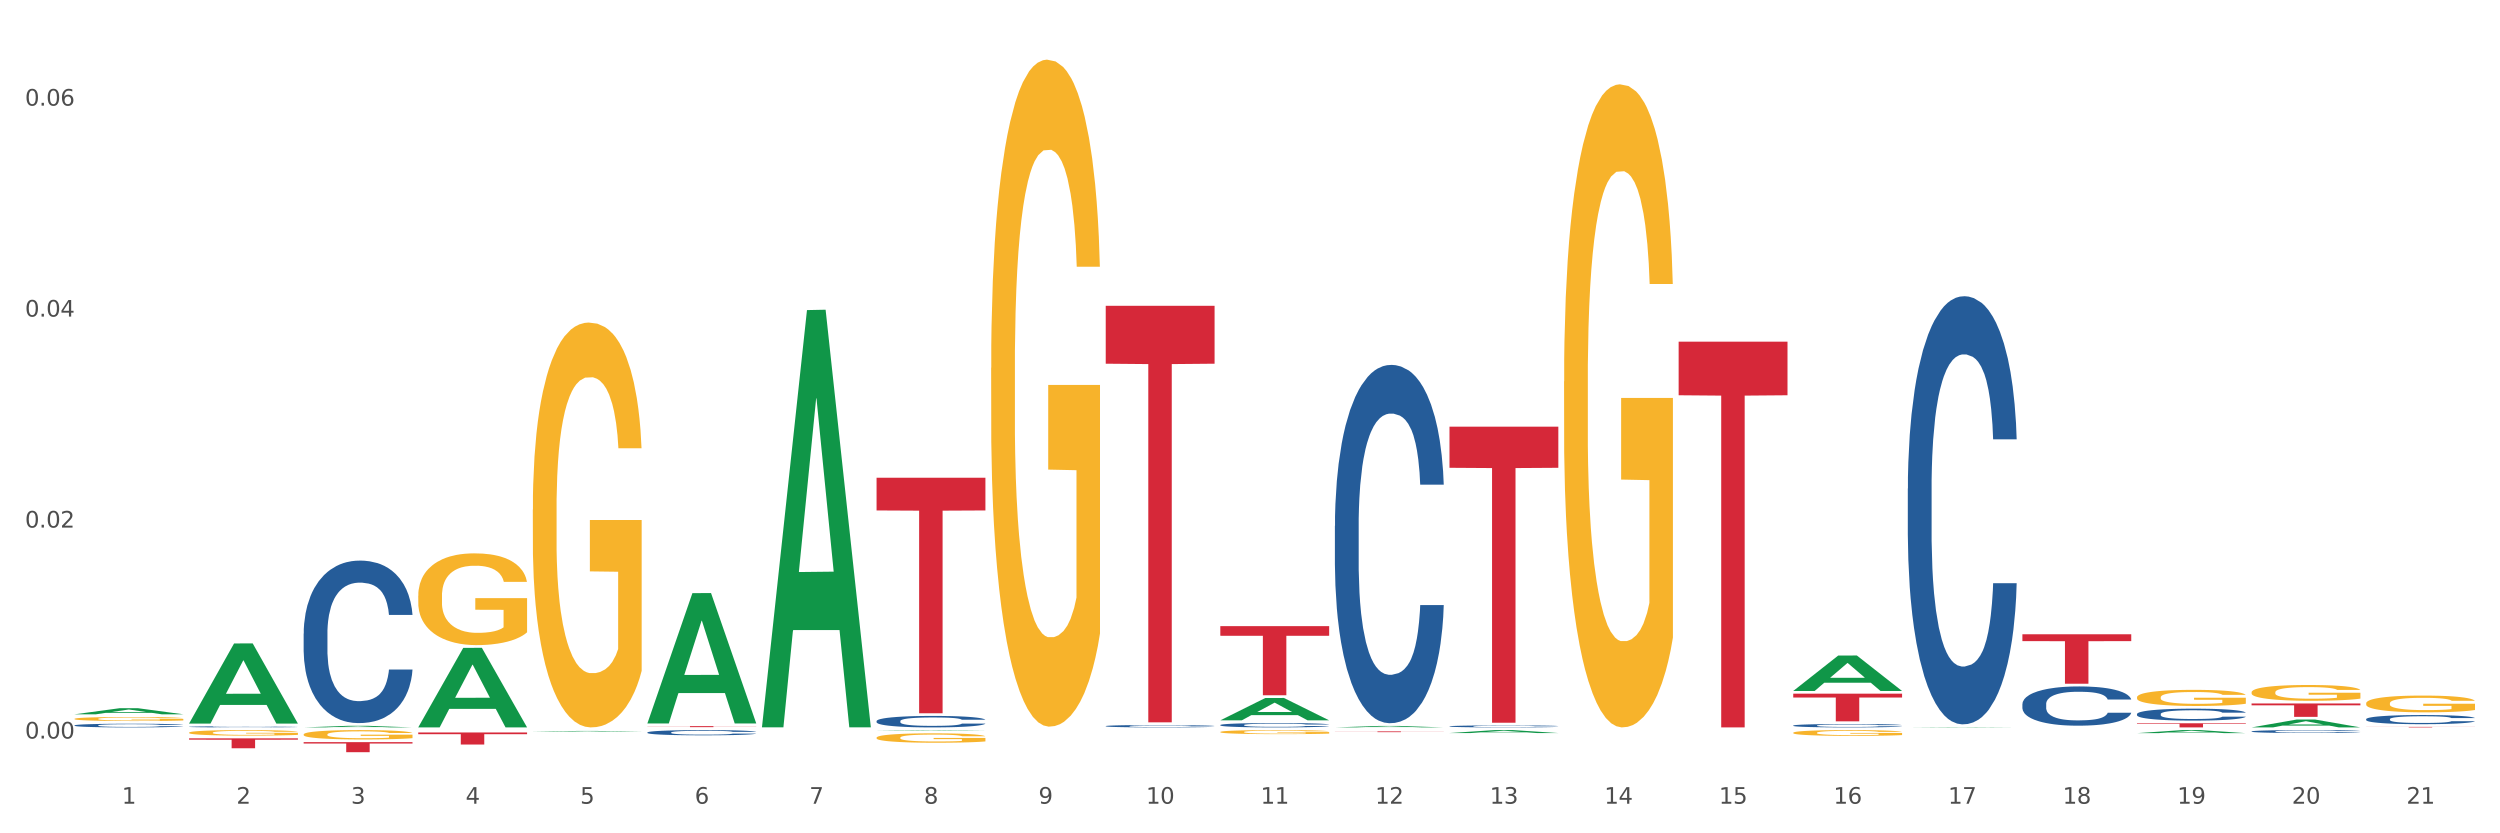 <?xml version="1.0" encoding="utf-8" standalone="no"?>
<!DOCTYPE svg PUBLIC "-//W3C//DTD SVG 1.1//EN"
  "http://www.w3.org/Graphics/SVG/1.1/DTD/svg11.dtd">
<svg xmlns:xlink="http://www.w3.org/1999/xlink" width="1080pt" height="360pt" viewBox="0 0 1080 360" xmlns="http://www.w3.org/2000/svg" version="1.1">
 <rect x="0" y="0" width="1080" height="360" fill="#333333" stroke="none"/>
 <defs>
  <style type="text/css">*{stroke-linejoin: round; stroke-linecap: butt}</style>
 </defs>
 <g id="figure_1">
  <g id="patch_1">
   <path d="M 0 360 
L 1080 360 
L 1080 0 
L 0 0 
z
" style="fill: #ffffff; stroke: #ffffff; stroke-linejoin: miter"/>
  </g>
  <g id="axes_1">
   <g id="matplotlib.axis_1">
    <g id="xtick_1">
     <g id="text_1">
      <!-- 1 -->
      <g style="fill: #4d4d4d" transform="translate(52.633 347.204) scale(0.096 -0.096)">
       <defs>
        <path id="DejaVuSans-31" d="M 794 531 
L 1825 531 
L 1825 4091 
L 703 3866 
L 703 4441 
L 1819 4666 
L 2450 4666 
L 2450 531 
L 3481 531 
L 3481 0 
L 794 0 
L 794 531 
z
" transform="scale(0.016)"/>
       </defs>
       <use xlink:href="#DejaVuSans-31"/>
      </g>
     </g>
    </g>
    <g id="xtick_2">
     <g id="text_2">
      <!-- 2 -->
      <g style="fill: #4d4d4d" transform="translate(102.133 347.204) scale(0.096 -0.096)">
       <defs>
        <path id="DejaVuSans-32" d="M 1228 531 
L 3431 531 
L 3431 0 
L 469 0 
L 469 531 
Q 828 903 1448 1529 
Q 2069 2156 2228 2338 
Q 2531 2678 2651 2914 
Q 2772 3150 2772 3378 
Q 2772 3750 2511 3984 
Q 2250 4219 1831 4219 
Q 1534 4219 1204 4116 
Q 875 4013 500 3803 
L 500 4441 
Q 881 4594 1212 4672 
Q 1544 4750 1819 4750 
Q 2544 4750 2975 4387 
Q 3406 4025 3406 3419 
Q 3406 3131 3298 2873 
Q 3191 2616 2906 2266 
Q 2828 2175 2409 1742 
Q 1991 1309 1228 531 
z
" transform="scale(0.016)"/>
       </defs>
       <use xlink:href="#DejaVuSans-32"/>
      </g>
     </g>
    </g>
    <g id="xtick_3">
     <g id="text_3">
      <!-- 3 -->
      <g style="fill: #4d4d4d" transform="translate(151.633 347.204) scale(0.096 -0.096)">
       <defs>
        <path id="DejaVuSans-33" d="M 2597 2516 
Q 3050 2419 3304 2112 
Q 3559 1806 3559 1356 
Q 3559 666 3084 287 
Q 2609 -91 1734 -91 
Q 1441 -91 1130 -33 
Q 819 25 488 141 
L 488 750 
Q 750 597 1062 519 
Q 1375 441 1716 441 
Q 2309 441 2620 675 
Q 2931 909 2931 1356 
Q 2931 1769 2642 2001 
Q 2353 2234 1838 2234 
L 1294 2234 
L 1294 2753 
L 1863 2753 
Q 2328 2753 2575 2939 
Q 2822 3125 2822 3475 
Q 2822 3834 2567 4026 
Q 2313 4219 1838 4219 
Q 1578 4219 1281 4162 
Q 984 4106 628 3988 
L 628 4550 
Q 988 4650 1302 4700 
Q 1616 4750 1894 4750 
Q 2613 4750 3031 4423 
Q 3450 4097 3450 3541 
Q 3450 3153 3228 2886 
Q 3006 2619 2597 2516 
z
" transform="scale(0.016)"/>
       </defs>
       <use xlink:href="#DejaVuSans-33"/>
      </g>
     </g>
    </g>
    <g id="xtick_4">
     <g id="text_4">
      <!-- 4 -->
      <g style="fill: #4d4d4d" transform="translate(201.133 347.204) scale(0.096 -0.096)">
       <defs>
        <path id="DejaVuSans-34" d="M 2419 4116 
L 825 1625 
L 2419 1625 
L 2419 4116 
z
M 2253 4666 
L 3047 4666 
L 3047 1625 
L 3713 1625 
L 3713 1100 
L 3047 1100 
L 3047 0 
L 2419 0 
L 2419 1100 
L 313 1100 
L 313 1709 
L 2253 4666 
z
" transform="scale(0.016)"/>
       </defs>
       <use xlink:href="#DejaVuSans-34"/>
      </g>
     </g>
    </g>
    <g id="xtick_5">
     <g id="text_5">
      <!-- 5 -->
      <g style="fill: #4d4d4d" transform="translate(250.633 347.204) scale(0.096 -0.096)">
       <defs>
        <path id="DejaVuSans-35" d="M 691 4666 
L 3169 4666 
L 3169 4134 
L 1269 4134 
L 1269 2991 
Q 1406 3038 1543 3061 
Q 1681 3084 1819 3084 
Q 2600 3084 3056 2656 
Q 3513 2228 3513 1497 
Q 3513 744 3044 326 
Q 2575 -91 1722 -91 
Q 1428 -91 1123 -41 
Q 819 9 494 109 
L 494 744 
Q 775 591 1075 516 
Q 1375 441 1709 441 
Q 2250 441 2565 725 
Q 2881 1009 2881 1497 
Q 2881 1984 2565 2268 
Q 2250 2553 1709 2553 
Q 1456 2553 1204 2497 
Q 953 2441 691 2322 
L 691 4666 
z
" transform="scale(0.016)"/>
       </defs>
       <use xlink:href="#DejaVuSans-35"/>
      </g>
     </g>
    </g>
    <g id="xtick_6">
     <g id="text_6">
      <!-- 6 -->
      <g style="fill: #4d4d4d" transform="translate(300.134 347.204) scale(0.096 -0.096)">
       <defs>
        <path id="DejaVuSans-36" d="M 2113 2584 
Q 1688 2584 1439 2293 
Q 1191 2003 1191 1497 
Q 1191 994 1439 701 
Q 1688 409 2113 409 
Q 2538 409 2786 701 
Q 3034 994 3034 1497 
Q 3034 2003 2786 2293 
Q 2538 2584 2113 2584 
z
M 3366 4563 
L 3366 3988 
Q 3128 4100 2886 4159 
Q 2644 4219 2406 4219 
Q 1781 4219 1451 3797 
Q 1122 3375 1075 2522 
Q 1259 2794 1537 2939 
Q 1816 3084 2150 3084 
Q 2853 3084 3261 2657 
Q 3669 2231 3669 1497 
Q 3669 778 3244 343 
Q 2819 -91 2113 -91 
Q 1303 -91 875 529 
Q 447 1150 447 2328 
Q 447 3434 972 4092 
Q 1497 4750 2381 4750 
Q 2619 4750 2861 4703 
Q 3103 4656 3366 4563 
z
" transform="scale(0.016)"/>
       </defs>
       <use xlink:href="#DejaVuSans-36"/>
      </g>
     </g>
    </g>
    <g id="xtick_7">
     <g id="text_7">
      <!-- 7 -->
      <g style="fill: #4d4d4d" transform="translate(349.634 347.204) scale(0.096 -0.096)">
       <defs>
        <path id="DejaVuSans-37" d="M 525 4666 
L 3525 4666 
L 3525 4397 
L 1831 0 
L 1172 0 
L 2766 4134 
L 525 4134 
L 525 4666 
z
" transform="scale(0.016)"/>
       </defs>
       <use xlink:href="#DejaVuSans-37"/>
      </g>
     </g>
    </g>
    <g id="xtick_8">
     <g id="text_8">
      <!-- 8 -->
      <g style="fill: #4d4d4d" transform="translate(399.134 347.204) scale(0.096 -0.096)">
       <defs>
        <path id="DejaVuSans-38" d="M 2034 2216 
Q 1584 2216 1326 1975 
Q 1069 1734 1069 1313 
Q 1069 891 1326 650 
Q 1584 409 2034 409 
Q 2484 409 2743 651 
Q 3003 894 3003 1313 
Q 3003 1734 2745 1975 
Q 2488 2216 2034 2216 
z
M 1403 2484 
Q 997 2584 770 2862 
Q 544 3141 544 3541 
Q 544 4100 942 4425 
Q 1341 4750 2034 4750 
Q 2731 4750 3128 4425 
Q 3525 4100 3525 3541 
Q 3525 3141 3298 2862 
Q 3072 2584 2669 2484 
Q 3125 2378 3379 2068 
Q 3634 1759 3634 1313 
Q 3634 634 3220 271 
Q 2806 -91 2034 -91 
Q 1263 -91 848 271 
Q 434 634 434 1313 
Q 434 1759 690 2068 
Q 947 2378 1403 2484 
z
M 1172 3481 
Q 1172 3119 1398 2916 
Q 1625 2713 2034 2713 
Q 2441 2713 2670 2916 
Q 2900 3119 2900 3481 
Q 2900 3844 2670 4047 
Q 2441 4250 2034 4250 
Q 1625 4250 1398 4047 
Q 1172 3844 1172 3481 
z
" transform="scale(0.016)"/>
       </defs>
       <use xlink:href="#DejaVuSans-38"/>
      </g>
     </g>
    </g>
    <g id="xtick_9">
     <g id="text_9">
      <!-- 9 -->
      <g style="fill: #4d4d4d" transform="translate(448.634 347.204) scale(0.096 -0.096)">
       <defs>
        <path id="DejaVuSans-39" d="M 703 97 
L 703 672 
Q 941 559 1184 500 
Q 1428 441 1663 441 
Q 2288 441 2617 861 
Q 2947 1281 2994 2138 
Q 2813 1869 2534 1725 
Q 2256 1581 1919 1581 
Q 1219 1581 811 2004 
Q 403 2428 403 3163 
Q 403 3881 828 4315 
Q 1253 4750 1959 4750 
Q 2769 4750 3195 4129 
Q 3622 3509 3622 2328 
Q 3622 1225 3098 567 
Q 2575 -91 1691 -91 
Q 1453 -91 1209 -44 
Q 966 3 703 97 
z
M 1959 2075 
Q 2384 2075 2632 2365 
Q 2881 2656 2881 3163 
Q 2881 3666 2632 3958 
Q 2384 4250 1959 4250 
Q 1534 4250 1286 3958 
Q 1038 3666 1038 3163 
Q 1038 2656 1286 2365 
Q 1534 2075 1959 2075 
z
" transform="scale(0.016)"/>
       </defs>
       <use xlink:href="#DejaVuSans-39"/>
      </g>
     </g>
    </g>
    <g id="xtick_10">
     <g id="text_10">
      <!-- 10 -->
      <g style="fill: #4d4d4d" transform="translate(495.079 347.204) scale(0.096 -0.096)">
       <defs>
        <path id="DejaVuSans-30" d="M 2034 4250 
Q 1547 4250 1301 3770 
Q 1056 3291 1056 2328 
Q 1056 1369 1301 889 
Q 1547 409 2034 409 
Q 2525 409 2770 889 
Q 3016 1369 3016 2328 
Q 3016 3291 2770 3770 
Q 2525 4250 2034 4250 
z
M 2034 4750 
Q 2819 4750 3233 4129 
Q 3647 3509 3647 2328 
Q 3647 1150 3233 529 
Q 2819 -91 2034 -91 
Q 1250 -91 836 529 
Q 422 1150 422 2328 
Q 422 3509 836 4129 
Q 1250 4750 2034 4750 
z
" transform="scale(0.016)"/>
       </defs>
       <use xlink:href="#DejaVuSans-31"/>
       <use xlink:href="#DejaVuSans-30" transform="translate(63.623 0)"/>
      </g>
     </g>
    </g>
    <g id="xtick_11">
     <g id="text_11">
      <!-- 11 -->
      <g style="fill: #4d4d4d" transform="translate(544.58 347.204) scale(0.096 -0.096)">
       <use xlink:href="#DejaVuSans-31"/>
       <use xlink:href="#DejaVuSans-31" transform="translate(63.623 0)"/>
      </g>
     </g>
    </g>
    <g id="xtick_12">
     <g id="text_12">
      <!-- 12 -->
      <g style="fill: #4d4d4d" transform="translate(594.08 347.204) scale(0.096 -0.096)">
       <use xlink:href="#DejaVuSans-31"/>
       <use xlink:href="#DejaVuSans-32" transform="translate(63.623 0)"/>
      </g>
     </g>
    </g>
    <g id="xtick_13">
     <g id="text_13">
      <!-- 13 -->
      <g style="fill: #4d4d4d" transform="translate(643.58 347.204) scale(0.096 -0.096)">
       <use xlink:href="#DejaVuSans-31"/>
       <use xlink:href="#DejaVuSans-33" transform="translate(63.623 0)"/>
      </g>
     </g>
    </g>
    <g id="xtick_14">
     <g id="text_14">
      <!-- 14 -->
      <g style="fill: #4d4d4d" transform="translate(693.08 347.204) scale(0.096 -0.096)">
       <use xlink:href="#DejaVuSans-31"/>
       <use xlink:href="#DejaVuSans-34" transform="translate(63.623 0)"/>
      </g>
     </g>
    </g>
    <g id="xtick_15">
     <g id="text_15">
      <!-- 15 -->
      <g style="fill: #4d4d4d" transform="translate(742.58 347.204) scale(0.096 -0.096)">
       <use xlink:href="#DejaVuSans-31"/>
       <use xlink:href="#DejaVuSans-35" transform="translate(63.623 0)"/>
      </g>
     </g>
    </g>
    <g id="xtick_16">
     <g id="text_16">
      <!-- 16 -->
      <g style="fill: #4d4d4d" transform="translate(792.08 347.204) scale(0.096 -0.096)">
       <use xlink:href="#DejaVuSans-31"/>
       <use xlink:href="#DejaVuSans-36" transform="translate(63.623 0)"/>
      </g>
     </g>
    </g>
    <g id="xtick_17">
     <g id="text_17">
      <!-- 17 -->
      <g style="fill: #4d4d4d" transform="translate(841.58 347.204) scale(0.096 -0.096)">
       <use xlink:href="#DejaVuSans-31"/>
       <use xlink:href="#DejaVuSans-37" transform="translate(63.623 0)"/>
      </g>
     </g>
    </g>
    <g id="xtick_18">
     <g id="text_18">
      <!-- 18 -->
      <g style="fill: #4d4d4d" transform="translate(891.08 347.204) scale(0.096 -0.096)">
       <use xlink:href="#DejaVuSans-31"/>
       <use xlink:href="#DejaVuSans-38" transform="translate(63.623 0)"/>
      </g>
     </g>
    </g>
    <g id="xtick_19">
     <g id="text_19">
      <!-- 19 -->
      <g style="fill: #4d4d4d" transform="translate(940.58 347.204) scale(0.096 -0.096)">
       <use xlink:href="#DejaVuSans-31"/>
       <use xlink:href="#DejaVuSans-39" transform="translate(63.623 0)"/>
      </g>
     </g>
    </g>
    <g id="xtick_20">
     <g id="text_20">
      <!-- 20 -->
      <g style="fill: #4d4d4d" transform="translate(990.08 347.204) scale(0.096 -0.096)">
       <use xlink:href="#DejaVuSans-32"/>
       <use xlink:href="#DejaVuSans-30" transform="translate(63.623 0)"/>
      </g>
     </g>
    </g>
    <g id="xtick_21">
     <g id="text_21">
      <!-- 21 -->
      <g style="fill: #4d4d4d" transform="translate(1039.58 347.204) scale(0.096 -0.096)">
       <use xlink:href="#DejaVuSans-32"/>
       <use xlink:href="#DejaVuSans-31" transform="translate(63.623 0)"/>
      </g>
     </g>
    </g>
    <g id="xtick_22"/>
    <g id="xtick_23"/>
    <g id="xtick_24"/>
    <g id="xtick_25"/>
    <g id="xtick_26"/>
    <g id="xtick_27"/>
    <g id="xtick_28"/>
    <g id="xtick_29"/>
    <g id="xtick_30"/>
    <g id="xtick_31"/>
    <g id="xtick_32"/>
    <g id="xtick_33"/>
    <g id="xtick_34"/>
    <g id="xtick_35"/>
    <g id="xtick_36"/>
    <g id="xtick_37"/>
    <g id="xtick_38"/>
    <g id="xtick_39"/>
    <g id="xtick_40"/>
    <g id="xtick_41"/>
   </g>
   <g id="matplotlib.axis_2">
    <g id="ytick_1">
     <g id="text_22">
      <!-- 0.00 -->
      <g style="fill: #4d4d4d" transform="translate(10.8 319.049) scale(0.096 -0.096)">
       <defs>
        <path id="DejaVuSans-2e" d="M 684 794 
L 1344 794 
L 1344 0 
L 684 0 
L 684 794 
z
" transform="scale(0.016)"/>
       </defs>
       <use xlink:href="#DejaVuSans-30"/>
       <use xlink:href="#DejaVuSans-2e" transform="translate(63.623 0)"/>
       <use xlink:href="#DejaVuSans-30" transform="translate(95.41 0)"/>
       <use xlink:href="#DejaVuSans-30" transform="translate(159.033 0)"/>
      </g>
     </g>
    </g>
    <g id="ytick_2">
     <g id="text_23">
      <!-- 0.02 -->
      <g style="fill: #4d4d4d" transform="translate(10.8 227.911) scale(0.096 -0.096)">
       <use xlink:href="#DejaVuSans-30"/>
       <use xlink:href="#DejaVuSans-2e" transform="translate(63.623 0)"/>
       <use xlink:href="#DejaVuSans-30" transform="translate(95.41 0)"/>
       <use xlink:href="#DejaVuSans-32" transform="translate(159.033 0)"/>
      </g>
     </g>
    </g>
    <g id="ytick_3">
     <g id="text_24">
      <!-- 0.04 -->
      <g style="fill: #4d4d4d" transform="translate(10.8 136.773) scale(0.096 -0.096)">
       <use xlink:href="#DejaVuSans-30"/>
       <use xlink:href="#DejaVuSans-2e" transform="translate(63.623 0)"/>
       <use xlink:href="#DejaVuSans-30" transform="translate(95.41 0)"/>
       <use xlink:href="#DejaVuSans-34" transform="translate(159.033 0)"/>
      </g>
     </g>
    </g>
    <g id="ytick_4">
     <g id="text_25">
      <!-- 0.06 -->
      <g style="fill: #4d4d4d" transform="translate(10.8 45.636) scale(0.096 -0.096)">
       <use xlink:href="#DejaVuSans-30"/>
       <use xlink:href="#DejaVuSans-2e" transform="translate(63.623 0)"/>
       <use xlink:href="#DejaVuSans-30" transform="translate(95.41 0)"/>
       <use xlink:href="#DejaVuSans-36" transform="translate(159.033 0)"/>
      </g>
     </g>
    </g>
    <g id="ytick_5"/>
    <g id="ytick_6"/>
    <g id="ytick_7"/>
   </g>
   <g id="PolyCollection_1">
    <path d="M 32.175 308.578 
L 32.223 308.576 
L 51.615 305.954 
L 59.663 305.952 
L 79.2 308.583 
L 69.892 308.583 
L 65.674 307.97 
L 45.652 307.97 
L 45.507 307.98 
L 41.435 308.583 
L 32.175 308.583 
L 32.175 308.578 
L 48.173 307.605 
L 63.153 307.602 
L 55.736 306.513 
L 55.639 306.508 
L 55.542 306.515 
L 48.125 307.602 
L 48.173 307.605 
L 32.175 308.578 
z
" clip-path="url(#p22cbfe5c4d)" style="fill: #109648"/>
    <path d="M 81.675 312.537 
L 81.723 312.505 
L 101.115 277.974 
L 109.163 277.941 
L 128.7 312.603 
L 119.392 312.603 
L 115.174 304.531 
L 95.152 304.531 
L 95.007 304.661 
L 90.935 312.603 
L 81.675 312.603 
L 81.675 312.537 
L 97.673 299.714 
L 112.653 299.682 
L 105.236 285.329 
L 105.139 285.264 
L 105.042 285.362 
L 97.625 299.682 
L 97.673 299.714 
L 81.675 312.537 
z
" clip-path="url(#p22cbfe5c4d)" style="fill: #109648"/>
    <path d="M 626.175 313.766 
L 626.231 313.766 
L 626.231 313.743 
L 626.397 313.713 
L 627.009 313.658 
L 627.787 313.616 
L 629.121 313.567 
L 629.844 313.547 
L 630.789 313.524 
L 632.734 313.487 
L 634.957 313.455 
L 636.514 313.438 
L 637.681 313.427 
L 640.294 313.407 
L 641.794 313.398 
L 643.351 313.391 
L 644.685 313.386 
L 646.908 313.381 
L 648.687 313.378 
L 650.744 313.378 
L 652.467 313.378 
L 654.746 313.382 
L 658.081 313.391 
L 659.359 313.397 
L 661.082 313.406 
L 662.861 313.419 
L 664.306 313.431 
L 665.974 313.45 
L 667.697 313.473 
L 669.365 313.503 
L 670.532 313.531 
L 671.477 313.56 
L 672.311 313.596 
L 672.922 313.634 
L 673.2 313.667 
L 663.028 313.667 
L 662.75 313.638 
L 662.194 313.606 
L 661.638 313.585 
L 661.027 313.567 
L 660.082 313.548 
L 659.248 313.535 
L 657.859 313.52 
L 656.58 313.51 
L 655.524 313.505 
L 654.245 313.5 
L 651.522 313.495 
L 649.576 313.495 
L 648.353 313.497 
L 646.853 313.501 
L 645.574 313.506 
L 644.073 313.516 
L 642.906 313.526 
L 641.739 313.54 
L 641.072 313.549 
L 640.071 313.566 
L 639.404 313.581 
L 638.515 313.605 
L 638.015 313.623 
L 637.125 313.668 
L 636.736 313.701 
L 636.569 313.724 
L 636.458 313.749 
L 636.458 313.872 
L 636.792 313.928 
L 637.07 313.951 
L 637.514 313.978 
L 638.348 314.013 
L 639.571 314.047 
L 640.849 314.071 
L 641.906 314.086 
L 642.906 314.097 
L 643.907 314.106 
L 645.13 314.114 
L 646.13 314.119 
L 647.631 314.123 
L 649.41 314.126 
L 650.799 314.126 
L 653.634 314.122 
L 654.913 314.118 
L 656.135 314.112 
L 657.469 314.104 
L 658.526 314.094 
L 659.137 314.087 
L 660.138 314.072 
L 660.916 314.056 
L 661.583 314.038 
L 662.027 314.022 
L 662.528 313.999 
L 662.917 313.972 
L 663.028 313.958 
L 673.2 313.958 
L 672.978 313.986 
L 672.589 314.014 
L 671.81 314.051 
L 671.199 314.072 
L 670.254 314.098 
L 669.253 314.12 
L 667.864 314.145 
L 666.585 314.163 
L 665.251 314.179 
L 663.806 314.193 
L 661.194 314.213 
L 660.249 314.218 
L 658.248 314.228 
L 656.691 314.233 
L 654.412 314.239 
L 652.078 314.242 
L 649.632 314.243 
L 647.464 314.241 
L 645.074 314.236 
L 643.573 314.232 
L 641.906 314.225 
L 639.96 314.214 
L 638.126 314.2 
L 636.403 314.184 
L 634.791 314.166 
L 633.29 314.146 
L 631.344 314.112 
L 629.899 314.078 
L 628.843 314.048 
L 628.12 314.022 
L 627.398 313.988 
L 627.009 313.965 
L 626.397 313.91 
L 626.175 313.859 
L 626.175 313.766 
z
" clip-path="url(#p22cbfe5c4d)" style="fill: #255c99"/>
    <path d="M 774.675 313.428 
L 774.731 313.427 
L 774.731 313.389 
L 774.897 313.338 
L 775.509 313.243 
L 776.287 313.172 
L 777.621 313.088 
L 778.344 313.053 
L 779.289 313.014 
L 781.234 312.95 
L 783.457 312.896 
L 785.014 312.866 
L 786.181 312.847 
L 788.794 312.814 
L 790.294 312.799 
L 791.851 312.787 
L 793.185 312.779 
L 795.408 312.769 
L 797.187 312.765 
L 799.244 312.764 
L 800.967 312.765 
L 803.246 312.77 
L 806.581 312.787 
L 807.859 312.796 
L 809.582 312.812 
L 811.361 312.834 
L 812.806 312.856 
L 814.474 312.887 
L 816.197 312.927 
L 817.865 312.978 
L 819.032 313.026 
L 819.977 313.076 
L 820.811 313.137 
L 821.422 313.203 
L 821.7 313.258 
L 811.528 313.258 
L 811.25 313.208 
L 810.694 313.154 
L 810.138 313.118 
L 809.527 313.088 
L 808.582 313.054 
L 807.748 313.033 
L 806.359 313.007 
L 805.08 312.991 
L 804.024 312.981 
L 802.745 312.973 
L 800.022 312.965 
L 798.076 312.965 
L 796.853 312.968 
L 795.353 312.974 
L 794.074 312.984 
L 792.573 313 
L 791.406 313.018 
L 790.239 313.041 
L 789.572 313.057 
L 788.571 313.087 
L 787.904 313.111 
L 787.015 313.153 
L 786.515 313.182 
L 785.625 313.259 
L 785.236 313.316 
L 785.069 313.355 
L 784.958 313.399 
L 784.958 313.609 
L 785.292 313.704 
L 785.57 313.744 
L 786.014 313.79 
L 786.848 313.85 
L 788.071 313.908 
L 789.349 313.95 
L 790.406 313.975 
L 791.406 313.994 
L 792.407 314.009 
L 793.63 314.023 
L 794.63 314.031 
L 796.131 314.039 
L 797.91 314.043 
L 799.299 314.043 
L 802.134 314.036 
L 803.413 314.029 
L 804.635 314.02 
L 805.969 314.005 
L 807.026 313.989 
L 807.637 313.977 
L 808.638 313.951 
L 809.416 313.924 
L 810.083 313.893 
L 810.527 313.866 
L 811.028 313.825 
L 811.417 313.779 
L 811.528 313.755 
L 821.7 313.755 
L 821.478 313.804 
L 821.089 313.851 
L 820.31 313.915 
L 819.699 313.951 
L 818.754 313.996 
L 817.753 314.033 
L 816.364 314.075 
L 815.085 314.106 
L 813.751 314.133 
L 812.306 314.158 
L 809.694 314.191 
L 808.749 314.201 
L 806.748 314.217 
L 805.191 314.227 
L 802.912 314.236 
L 800.578 314.241 
L 798.132 314.243 
L 795.964 314.24 
L 793.574 314.232 
L 792.073 314.224 
L 790.406 314.212 
L 788.46 314.193 
L 786.626 314.17 
L 784.903 314.143 
L 783.291 314.112 
L 781.79 314.077 
L 779.844 314.019 
L 778.399 313.962 
L 777.343 313.909 
L 776.62 313.865 
L 775.898 313.808 
L 775.509 313.769 
L 774.897 313.674 
L 774.675 313.586 
L 774.675 313.428 
z
" clip-path="url(#p22cbfe5c4d)" style="fill: #255c99"/>
    <path d="M 824.175 211.07 
L 824.231 210.901 
L 824.231 206.171 
L 824.397 199.753 
L 825.009 187.928 
L 825.787 178.976 
L 827.121 168.503 
L 827.844 164.111 
L 828.789 159.212 
L 830.734 151.273 
L 832.957 144.517 
L 834.514 140.8 
L 835.681 138.436 
L 838.294 134.213 
L 839.794 132.354 
L 841.351 130.834 
L 842.685 129.821 
L 844.908 128.638 
L 846.687 128.132 
L 848.744 127.963 
L 850.467 128.132 
L 852.746 128.807 
L 856.081 130.834 
L 857.359 132.017 
L 859.082 134.044 
L 860.861 136.746 
L 862.306 139.449 
L 863.974 143.334 
L 865.697 148.402 
L 867.365 154.821 
L 868.532 160.733 
L 869.477 166.983 
L 870.311 174.584 
L 870.922 182.861 
L 871.2 189.786 
L 861.028 189.786 
L 860.75 183.537 
L 860.194 176.78 
L 859.638 172.219 
L 859.027 168.503 
L 858.082 164.28 
L 857.248 161.577 
L 855.859 158.368 
L 854.58 156.341 
L 853.524 155.158 
L 852.245 154.145 
L 849.522 153.131 
L 847.576 153.131 
L 846.353 153.469 
L 844.853 154.314 
L 843.574 155.496 
L 842.073 157.523 
L 840.906 159.719 
L 839.739 162.591 
L 839.072 164.618 
L 838.071 168.334 
L 837.404 171.374 
L 836.515 176.611 
L 836.015 180.327 
L 835.125 189.955 
L 834.736 197.05 
L 834.569 201.949 
L 834.458 207.354 
L 834.458 233.705 
L 834.792 245.529 
L 835.07 250.597 
L 835.514 256.34 
L 836.348 263.772 
L 837.571 271.036 
L 838.849 276.272 
L 839.906 279.482 
L 840.906 281.847 
L 841.907 283.705 
L 843.13 285.394 
L 844.13 286.407 
L 845.631 287.421 
L 847.41 287.928 
L 848.799 287.928 
L 851.634 287.083 
L 852.913 286.238 
L 854.135 285.056 
L 855.469 283.198 
L 856.526 281.171 
L 857.137 279.651 
L 858.138 276.441 
L 858.916 273.063 
L 859.583 269.178 
L 860.027 265.799 
L 860.528 260.732 
L 860.917 254.989 
L 861.028 251.948 
L 871.2 251.948 
L 870.978 258.029 
L 870.589 263.941 
L 869.81 271.88 
L 869.199 276.441 
L 868.254 282.015 
L 867.253 286.745 
L 865.864 291.982 
L 864.585 295.867 
L 863.251 299.245 
L 861.806 302.286 
L 859.194 306.509 
L 858.249 307.691 
L 856.248 309.718 
L 854.691 310.9 
L 852.412 312.083 
L 850.078 312.758 
L 847.632 312.927 
L 845.464 312.59 
L 843.074 311.576 
L 841.573 310.563 
L 839.906 309.042 
L 837.96 306.677 
L 836.126 303.806 
L 834.403 300.427 
L 832.791 296.542 
L 831.29 292.151 
L 829.344 284.887 
L 827.899 277.793 
L 826.843 271.205 
L 826.12 265.63 
L 825.398 258.536 
L 825.009 253.637 
L 824.397 241.813 
L 824.175 230.833 
L 824.175 211.07 
z
" clip-path="url(#p22cbfe5c4d)" style="fill: #255c99"/>
    <path d="M 873.675 304.157 
L 873.731 304.141 
L 873.731 303.708 
L 873.897 303.119 
L 874.509 302.035 
L 875.287 301.214 
L 876.621 300.254 
L 877.344 299.851 
L 878.289 299.402 
L 880.234 298.674 
L 882.457 298.055 
L 884.014 297.714 
L 885.181 297.497 
L 887.794 297.11 
L 889.294 296.939 
L 890.851 296.8 
L 892.185 296.707 
L 894.408 296.599 
L 896.187 296.552 
L 898.244 296.537 
L 899.967 296.552 
L 902.246 296.614 
L 905.581 296.8 
L 906.859 296.908 
L 908.582 297.094 
L 910.361 297.342 
L 911.806 297.59 
L 913.474 297.946 
L 915.197 298.411 
L 916.865 298.999 
L 918.032 299.541 
L 918.977 300.114 
L 919.811 300.811 
L 920.422 301.57 
L 920.7 302.205 
L 910.528 302.205 
L 910.25 301.632 
L 909.694 301.013 
L 909.138 300.595 
L 908.527 300.254 
L 907.582 299.867 
L 906.748 299.619 
L 905.359 299.325 
L 904.08 299.139 
L 903.024 299.03 
L 901.745 298.937 
L 899.022 298.844 
L 897.076 298.844 
L 895.853 298.875 
L 894.353 298.953 
L 893.074 299.061 
L 891.573 299.247 
L 890.406 299.449 
L 889.239 299.712 
L 888.572 299.898 
L 887.571 300.238 
L 886.904 300.517 
L 886.015 300.997 
L 885.515 301.338 
L 884.625 302.221 
L 884.236 302.871 
L 884.069 303.32 
L 883.958 303.816 
L 883.958 306.232 
L 884.292 307.316 
L 884.57 307.781 
L 885.014 308.308 
L 885.848 308.989 
L 887.071 309.655 
L 888.349 310.135 
L 889.406 310.429 
L 890.406 310.646 
L 891.407 310.817 
L 892.63 310.971 
L 893.63 311.064 
L 895.131 311.157 
L 896.91 311.204 
L 898.299 311.204 
L 901.134 311.126 
L 902.413 311.049 
L 903.635 310.941 
L 904.969 310.77 
L 906.026 310.584 
L 906.637 310.445 
L 907.638 310.151 
L 908.416 309.841 
L 909.083 309.485 
L 909.527 309.175 
L 910.028 308.71 
L 910.417 308.184 
L 910.528 307.905 
L 920.7 307.905 
L 920.478 308.462 
L 920.089 309.005 
L 919.31 309.732 
L 918.699 310.151 
L 917.754 310.662 
L 916.753 311.095 
L 915.364 311.576 
L 914.085 311.932 
L 912.751 312.241 
L 911.306 312.52 
L 908.694 312.907 
L 907.749 313.016 
L 905.748 313.202 
L 904.191 313.31 
L 901.912 313.419 
L 899.578 313.481 
L 897.132 313.496 
L 894.964 313.465 
L 892.574 313.372 
L 891.073 313.279 
L 889.406 313.14 
L 887.46 312.923 
L 885.626 312.66 
L 883.903 312.35 
L 882.291 311.994 
L 880.79 311.591 
L 878.844 310.925 
L 877.399 310.275 
L 876.343 309.67 
L 875.62 309.159 
L 874.898 308.509 
L 874.509 308.06 
L 873.897 306.976 
L 873.675 305.969 
L 873.675 304.157 
z
" clip-path="url(#p22cbfe5c4d)" style="fill: #255c99"/>
    <path d="M 923.175 308.461 
L 923.231 308.456 
L 923.231 308.324 
L 923.397 308.145 
L 924.009 307.815 
L 924.787 307.566 
L 926.121 307.273 
L 926.844 307.151 
L 927.789 307.014 
L 929.734 306.793 
L 931.957 306.604 
L 933.514 306.5 
L 934.681 306.434 
L 937.294 306.317 
L 938.794 306.265 
L 940.351 306.222 
L 941.685 306.194 
L 943.908 306.161 
L 945.687 306.147 
L 947.744 306.142 
L 949.467 306.147 
L 951.746 306.166 
L 955.081 306.222 
L 956.359 306.255 
L 958.082 306.312 
L 959.861 306.387 
L 961.306 306.463 
L 962.974 306.571 
L 964.697 306.712 
L 966.365 306.892 
L 967.532 307.057 
L 968.477 307.231 
L 969.311 307.443 
L 969.922 307.674 
L 970.2 307.867 
L 960.028 307.867 
L 959.75 307.693 
L 959.194 307.504 
L 958.638 307.377 
L 958.027 307.273 
L 957.082 307.156 
L 956.248 307.08 
L 954.859 306.991 
L 953.58 306.934 
L 952.524 306.901 
L 951.245 306.873 
L 948.522 306.844 
L 946.576 306.844 
L 945.353 306.854 
L 943.853 306.877 
L 942.574 306.91 
L 941.073 306.967 
L 939.906 307.028 
L 938.739 307.108 
L 938.072 307.165 
L 937.071 307.269 
L 936.404 307.353 
L 935.515 307.5 
L 935.015 307.603 
L 934.125 307.872 
L 933.736 308.07 
L 933.569 308.207 
L 933.458 308.357 
L 933.458 309.093 
L 933.792 309.423 
L 934.07 309.564 
L 934.514 309.724 
L 935.348 309.932 
L 936.571 310.134 
L 937.849 310.28 
L 938.906 310.37 
L 939.906 310.436 
L 940.907 310.488 
L 942.13 310.535 
L 943.13 310.563 
L 944.631 310.591 
L 946.41 310.606 
L 947.799 310.606 
L 950.634 310.582 
L 951.913 310.558 
L 953.135 310.525 
L 954.469 310.474 
L 955.526 310.417 
L 956.137 310.375 
L 957.138 310.285 
L 957.916 310.191 
L 958.583 310.082 
L 959.027 309.988 
L 959.528 309.847 
L 959.917 309.686 
L 960.028 309.602 
L 970.2 309.602 
L 969.978 309.771 
L 969.589 309.936 
L 968.81 310.158 
L 968.199 310.285 
L 967.254 310.441 
L 966.253 310.573 
L 964.864 310.719 
L 963.585 310.827 
L 962.251 310.921 
L 960.806 311.006 
L 958.194 311.124 
L 957.249 311.157 
L 955.248 311.214 
L 953.691 311.247 
L 951.412 311.28 
L 949.078 311.298 
L 946.632 311.303 
L 944.464 311.294 
L 942.074 311.265 
L 940.573 311.237 
L 938.906 311.195 
L 936.96 311.129 
L 935.126 311.049 
L 933.403 310.954 
L 931.791 310.846 
L 930.29 310.723 
L 928.344 310.521 
L 926.899 310.323 
L 925.843 310.139 
L 925.12 309.983 
L 924.398 309.785 
L 924.009 309.649 
L 923.397 309.319 
L 923.175 309.013 
L 923.175 308.461 
z
" clip-path="url(#p22cbfe5c4d)" style="fill: #255c99"/>
    <path d="M 972.675 315.965 
L 972.731 315.964 
L 972.731 315.932 
L 972.897 315.889 
L 973.509 315.808 
L 974.287 315.748 
L 975.621 315.677 
L 976.344 315.647 
L 977.289 315.613 
L 979.234 315.56 
L 981.457 315.514 
L 983.014 315.488 
L 984.181 315.472 
L 986.794 315.444 
L 988.294 315.431 
L 989.851 315.421 
L 991.185 315.414 
L 993.408 315.406 
L 995.187 315.402 
L 997.244 315.401 
L 998.967 315.402 
L 1001.246 315.407 
L 1004.581 315.421 
L 1005.859 315.429 
L 1007.582 315.443 
L 1009.361 315.461 
L 1010.806 315.479 
L 1012.474 315.506 
L 1014.197 315.54 
L 1015.865 315.584 
L 1017.032 315.624 
L 1017.977 315.666 
L 1018.811 315.718 
L 1019.422 315.774 
L 1019.7 315.821 
L 1009.528 315.821 
L 1009.25 315.779 
L 1008.694 315.733 
L 1008.138 315.702 
L 1007.527 315.677 
L 1006.582 315.648 
L 1005.748 315.629 
L 1004.359 315.608 
L 1003.08 315.594 
L 1002.024 315.586 
L 1000.745 315.579 
L 998.022 315.572 
L 996.076 315.572 
L 994.853 315.574 
L 993.353 315.58 
L 992.074 315.588 
L 990.573 315.602 
L 989.406 315.617 
L 988.239 315.636 
L 987.572 315.65 
L 986.571 315.675 
L 985.904 315.696 
L 985.015 315.732 
L 984.515 315.757 
L 983.625 315.822 
L 983.236 315.87 
L 983.069 315.904 
L 982.958 315.94 
L 982.958 316.119 
L 983.292 316.199 
L 983.57 316.234 
L 984.014 316.273 
L 984.848 316.323 
L 986.071 316.373 
L 987.349 316.408 
L 988.406 316.43 
L 989.406 316.446 
L 990.407 316.459 
L 991.63 316.47 
L 992.63 316.477 
L 994.131 316.484 
L 995.91 316.487 
L 997.299 316.487 
L 1000.134 316.481 
L 1001.413 316.476 
L 1002.635 316.468 
L 1003.969 316.455 
L 1005.026 316.441 
L 1005.637 316.431 
L 1006.638 316.409 
L 1007.416 316.386 
L 1008.083 316.36 
L 1008.527 316.337 
L 1009.028 316.303 
L 1009.417 316.264 
L 1009.528 316.243 
L 1019.7 316.243 
L 1019.478 316.284 
L 1019.089 316.324 
L 1018.31 316.378 
L 1017.699 316.409 
L 1016.754 316.447 
L 1015.753 316.479 
L 1014.364 316.515 
L 1013.085 316.541 
L 1011.751 316.564 
L 1010.306 316.585 
L 1007.694 316.613 
L 1006.749 316.621 
L 1004.748 316.635 
L 1003.191 316.643 
L 1000.912 316.651 
L 998.578 316.656 
L 996.132 316.657 
L 993.964 316.655 
L 991.574 316.648 
L 990.073 316.641 
L 988.406 316.631 
L 986.46 316.615 
L 984.626 316.595 
L 982.903 316.572 
L 981.291 316.546 
L 979.79 316.516 
L 977.844 316.467 
L 976.399 316.418 
L 975.343 316.374 
L 974.62 316.336 
L 973.898 316.288 
L 973.509 316.254 
L 972.897 316.174 
L 972.675 316.1 
L 972.675 315.965 
z
" clip-path="url(#p22cbfe5c4d)" style="fill: #255c99"/>
    <path d="M 1022.175 310.671 
L 1022.231 310.667 
L 1022.231 310.566 
L 1022.397 310.428 
L 1023.009 310.175 
L 1023.787 309.984 
L 1025.121 309.76 
L 1025.844 309.666 
L 1026.789 309.561 
L 1028.734 309.391 
L 1030.957 309.247 
L 1032.514 309.167 
L 1033.681 309.117 
L 1036.294 309.026 
L 1037.794 308.986 
L 1039.351 308.954 
L 1040.685 308.932 
L 1042.908 308.907 
L 1044.687 308.896 
L 1046.744 308.892 
L 1048.467 308.896 
L 1050.746 308.911 
L 1054.081 308.954 
L 1055.359 308.979 
L 1057.082 309.023 
L 1058.861 309.08 
L 1060.306 309.138 
L 1061.974 309.221 
L 1063.697 309.33 
L 1065.365 309.467 
L 1066.532 309.594 
L 1067.477 309.727 
L 1068.311 309.89 
L 1068.922 310.067 
L 1069.2 310.215 
L 1059.028 310.215 
L 1058.75 310.082 
L 1058.194 309.937 
L 1057.638 309.839 
L 1057.027 309.76 
L 1056.082 309.669 
L 1055.248 309.612 
L 1053.859 309.543 
L 1052.58 309.5 
L 1051.524 309.474 
L 1050.245 309.453 
L 1047.522 309.431 
L 1045.576 309.431 
L 1044.353 309.438 
L 1042.853 309.456 
L 1041.574 309.482 
L 1040.073 309.525 
L 1038.906 309.572 
L 1037.739 309.633 
L 1037.072 309.677 
L 1036.071 309.756 
L 1035.404 309.821 
L 1034.515 309.933 
L 1034.015 310.013 
L 1033.125 310.219 
L 1032.736 310.371 
L 1032.569 310.475 
L 1032.458 310.591 
L 1032.458 311.155 
L 1032.792 311.408 
L 1033.07 311.516 
L 1033.514 311.639 
L 1034.348 311.798 
L 1035.571 311.954 
L 1036.849 312.066 
L 1037.906 312.134 
L 1038.906 312.185 
L 1039.907 312.225 
L 1041.13 312.261 
L 1042.13 312.283 
L 1043.631 312.304 
L 1045.41 312.315 
L 1046.799 312.315 
L 1049.634 312.297 
L 1050.912 312.279 
L 1052.135 312.254 
L 1053.469 312.214 
L 1054.526 312.17 
L 1055.137 312.138 
L 1056.138 312.069 
L 1056.916 311.997 
L 1057.583 311.914 
L 1058.027 311.842 
L 1058.528 311.733 
L 1058.917 311.61 
L 1059.028 311.545 
L 1069.2 311.545 
L 1068.978 311.675 
L 1068.589 311.802 
L 1067.81 311.972 
L 1067.199 312.069 
L 1066.254 312.189 
L 1065.253 312.29 
L 1063.864 312.402 
L 1062.585 312.485 
L 1061.251 312.557 
L 1059.806 312.622 
L 1057.194 312.713 
L 1056.249 312.738 
L 1054.248 312.781 
L 1052.691 312.807 
L 1050.412 312.832 
L 1048.078 312.846 
L 1045.632 312.85 
L 1043.464 312.843 
L 1041.074 312.821 
L 1039.573 312.799 
L 1037.906 312.767 
L 1035.96 312.716 
L 1034.126 312.655 
L 1032.403 312.583 
L 1030.791 312.499 
L 1029.29 312.405 
L 1027.344 312.25 
L 1025.899 312.098 
L 1024.843 311.957 
L 1024.12 311.838 
L 1023.398 311.686 
L 1023.009 311.581 
L 1022.397 311.328 
L 1022.175 311.093 
L 1022.175 310.671 
z
" clip-path="url(#p22cbfe5c4d)" style="fill: #255c99"/>
    <path d="M 32.175 313.364 
L 32.231 313.362 
L 32.231 313.322 
L 32.397 313.266 
L 33.009 313.164 
L 33.787 313.087 
L 35.121 312.997 
L 35.844 312.959 
L 36.789 312.916 
L 38.734 312.848 
L 40.957 312.79 
L 42.514 312.758 
L 43.681 312.737 
L 46.294 312.701 
L 47.794 312.685 
L 49.351 312.672 
L 50.685 312.663 
L 52.908 312.653 
L 54.687 312.648 
L 56.744 312.647 
L 58.467 312.648 
L 60.746 312.654 
L 64.081 312.672 
L 65.359 312.682 
L 67.082 312.699 
L 68.861 312.723 
L 70.306 312.746 
L 71.974 312.779 
L 73.697 312.823 
L 75.365 312.879 
L 76.532 312.93 
L 77.477 312.984 
L 78.311 313.049 
L 78.922 313.121 
L 79.2 313.18 
L 69.028 313.18 
L 68.75 313.126 
L 68.194 313.068 
L 67.638 313.029 
L 67.027 312.997 
L 66.082 312.96 
L 65.248 312.937 
L 63.859 312.909 
L 62.58 312.892 
L 61.524 312.882 
L 60.245 312.873 
L 57.522 312.864 
L 55.576 312.864 
L 54.353 312.867 
L 52.853 312.874 
L 51.574 312.884 
L 50.073 312.902 
L 48.906 312.921 
L 47.739 312.946 
L 47.072 312.963 
L 46.071 312.995 
L 45.404 313.021 
L 44.515 313.067 
L 44.015 313.099 
L 43.125 313.182 
L 42.736 313.243 
L 42.569 313.285 
L 42.458 313.332 
L 42.458 313.559 
L 42.792 313.661 
L 43.07 313.705 
L 43.514 313.754 
L 44.348 313.819 
L 45.571 313.881 
L 46.849 313.926 
L 47.906 313.954 
L 48.906 313.975 
L 49.907 313.991 
L 51.13 314.005 
L 52.13 314.014 
L 53.631 314.023 
L 55.41 314.027 
L 56.799 314.027 
L 59.634 314.02 
L 60.913 314.012 
L 62.135 314.002 
L 63.469 313.986 
L 64.526 313.969 
L 65.137 313.956 
L 66.138 313.928 
L 66.916 313.899 
L 67.583 313.865 
L 68.027 313.836 
L 68.528 313.792 
L 68.917 313.743 
L 69.028 313.717 
L 79.2 313.717 
L 78.978 313.769 
L 78.589 313.82 
L 77.81 313.889 
L 77.199 313.928 
L 76.254 313.976 
L 75.253 314.017 
L 73.864 314.062 
L 72.585 314.096 
L 71.251 314.125 
L 69.806 314.151 
L 67.194 314.187 
L 66.249 314.198 
L 64.248 314.215 
L 62.691 314.225 
L 60.412 314.235 
L 58.078 314.241 
L 55.632 314.243 
L 53.464 314.24 
L 51.074 314.231 
L 49.573 314.222 
L 47.906 314.209 
L 45.96 314.189 
L 44.126 314.164 
L 42.403 314.135 
L 40.791 314.101 
L 39.29 314.063 
L 37.344 314.001 
L 35.899 313.94 
L 34.843 313.883 
L 34.12 313.835 
L 33.398 313.773 
L 33.009 313.731 
L 32.397 313.629 
L 32.175 313.534 
L 32.175 313.364 
z
" clip-path="url(#p22cbfe5c4d)" style="fill: #255c99"/>
    <path d="M 81.675 313.978 
L 81.731 313.977 
L 81.731 313.965 
L 81.897 313.948 
L 82.509 313.917 
L 83.287 313.894 
L 84.621 313.867 
L 85.344 313.855 
L 86.289 313.842 
L 88.234 313.822 
L 90.457 313.804 
L 92.014 313.795 
L 93.181 313.788 
L 95.794 313.777 
L 97.294 313.773 
L 98.851 313.769 
L 100.185 313.766 
L 102.408 313.763 
L 104.187 313.762 
L 106.244 313.761 
L 107.967 313.762 
L 110.246 313.763 
L 113.581 313.769 
L 114.859 313.772 
L 116.582 313.777 
L 118.361 313.784 
L 119.806 313.791 
L 121.474 313.801 
L 123.197 313.814 
L 124.865 313.831 
L 126.032 313.846 
L 126.977 313.863 
L 127.811 313.883 
L 128.422 313.904 
L 128.7 313.922 
L 118.528 313.922 
L 118.25 313.906 
L 117.694 313.888 
L 117.138 313.876 
L 116.527 313.867 
L 115.582 313.856 
L 114.748 313.849 
L 113.359 313.84 
L 112.08 313.835 
L 111.024 313.832 
L 109.745 313.829 
L 107.022 313.827 
L 105.076 313.827 
L 103.853 313.828 
L 102.353 313.83 
L 101.074 313.833 
L 99.573 313.838 
L 98.406 313.844 
L 97.239 313.851 
L 96.572 313.857 
L 95.571 313.866 
L 94.904 313.874 
L 94.015 313.888 
L 93.515 313.897 
L 92.625 313.923 
L 92.236 313.941 
L 92.069 313.954 
L 91.958 313.968 
L 91.958 314.036 
L 92.292 314.067 
L 92.57 314.08 
L 93.014 314.095 
L 93.848 314.115 
L 95.071 314.134 
L 96.349 314.147 
L 97.406 314.156 
L 98.406 314.162 
L 99.407 314.167 
L 100.63 314.171 
L 101.63 314.174 
L 103.131 314.176 
L 104.91 314.178 
L 106.299 314.178 
L 109.134 314.175 
L 110.412 314.173 
L 111.635 314.17 
L 112.969 314.165 
L 114.026 314.16 
L 114.637 314.156 
L 115.638 314.148 
L 116.416 314.139 
L 117.083 314.129 
L 117.527 314.12 
L 118.028 314.107 
L 118.417 314.092 
L 118.528 314.084 
L 128.7 314.084 
L 128.478 314.1 
L 128.089 314.115 
L 127.31 314.136 
L 126.699 314.148 
L 125.754 314.162 
L 124.753 314.175 
L 123.364 314.188 
L 122.085 314.198 
L 120.751 314.207 
L 119.306 314.215 
L 116.694 314.226 
L 115.749 314.229 
L 113.748 314.234 
L 112.191 314.237 
L 109.912 314.241 
L 107.578 314.242 
L 105.132 314.243 
L 102.964 314.242 
L 100.574 314.239 
L 99.073 314.237 
L 97.406 314.233 
L 95.46 314.226 
L 93.626 314.219 
L 91.903 314.21 
L 90.291 314.2 
L 88.79 314.189 
L 86.844 314.17 
L 85.399 314.151 
L 84.343 314.134 
L 83.62 314.12 
L 82.898 314.101 
L 82.509 314.088 
L 81.897 314.058 
L 81.675 314.029 
L 81.675 313.978 
z
" clip-path="url(#p22cbfe5c4d)" style="fill: #255c99"/>
    <path d="M 131.175 273.718 
L 131.231 273.654 
L 131.231 271.859 
L 131.397 269.422 
L 132.009 264.934 
L 132.787 261.536 
L 134.121 257.561 
L 134.844 255.894 
L 135.789 254.035 
L 137.734 251.021 
L 139.957 248.457 
L 141.514 247.046 
L 142.681 246.148 
L 145.294 244.546 
L 146.794 243.84 
L 148.351 243.263 
L 149.685 242.879 
L 151.908 242.43 
L 153.687 242.237 
L 155.744 242.173 
L 157.467 242.237 
L 159.746 242.494 
L 163.081 243.263 
L 164.359 243.712 
L 166.082 244.481 
L 167.861 245.507 
L 169.306 246.533 
L 170.974 248.008 
L 172.697 249.931 
L 174.365 252.368 
L 175.532 254.612 
L 176.477 256.984 
L 177.311 259.869 
L 177.922 263.011 
L 178.2 265.639 
L 168.028 265.639 
L 167.75 263.267 
L 167.194 260.703 
L 166.638 258.971 
L 166.027 257.561 
L 165.082 255.958 
L 164.248 254.932 
L 162.859 253.714 
L 161.58 252.945 
L 160.524 252.496 
L 159.245 252.111 
L 156.522 251.726 
L 154.576 251.726 
L 153.353 251.855 
L 151.853 252.175 
L 150.574 252.624 
L 149.073 253.393 
L 147.906 254.227 
L 146.739 255.317 
L 146.072 256.086 
L 145.071 257.497 
L 144.404 258.651 
L 143.515 260.638 
L 143.015 262.049 
L 142.125 265.704 
L 141.736 268.396 
L 141.569 270.256 
L 141.458 272.307 
L 141.458 282.309 
L 141.792 286.797 
L 142.07 288.721 
L 142.514 290.901 
L 143.348 293.722 
L 144.571 296.479 
L 145.849 298.466 
L 146.906 299.685 
L 147.906 300.582 
L 148.907 301.288 
L 150.13 301.929 
L 151.13 302.313 
L 152.631 302.698 
L 154.41 302.89 
L 155.799 302.89 
L 158.634 302.57 
L 159.912 302.249 
L 161.135 301.8 
L 162.469 301.095 
L 163.526 300.326 
L 164.137 299.749 
L 165.137 298.531 
L 165.916 297.248 
L 166.583 295.774 
L 167.027 294.491 
L 167.528 292.568 
L 167.917 290.388 
L 168.028 289.234 
L 178.2 289.234 
L 177.978 291.542 
L 177.589 293.786 
L 176.81 296.799 
L 176.199 298.531 
L 175.254 300.646 
L 174.253 302.442 
L 172.864 304.429 
L 171.585 305.904 
L 170.251 307.186 
L 168.806 308.34 
L 166.194 309.943 
L 165.249 310.392 
L 163.248 311.161 
L 161.691 311.61 
L 159.412 312.059 
L 157.078 312.315 
L 154.632 312.379 
L 152.464 312.251 
L 150.074 311.867 
L 148.573 311.482 
L 146.906 310.905 
L 144.96 310.007 
L 143.126 308.917 
L 141.403 307.635 
L 139.791 306.16 
L 138.29 304.493 
L 136.344 301.736 
L 134.899 299.043 
L 133.843 296.543 
L 133.12 294.427 
L 132.398 291.734 
L 132.009 289.875 
L 131.397 285.387 
L 131.175 281.219 
L 131.175 273.718 
z
" clip-path="url(#p22cbfe5c4d)" style="fill: #255c99"/>
    <path d="M 279.675 316.415 
L 279.731 316.413 
L 279.731 316.355 
L 279.897 316.277 
L 280.509 316.133 
L 281.287 316.024 
L 282.621 315.896 
L 283.344 315.842 
L 284.289 315.783 
L 286.234 315.686 
L 288.457 315.603 
L 290.014 315.558 
L 291.181 315.529 
L 293.794 315.478 
L 295.294 315.455 
L 296.851 315.436 
L 298.185 315.424 
L 300.408 315.41 
L 302.187 315.403 
L 304.244 315.401 
L 305.967 315.403 
L 308.246 315.412 
L 311.581 315.436 
L 312.859 315.451 
L 314.582 315.475 
L 316.361 315.508 
L 317.806 315.541 
L 319.474 315.589 
L 321.197 315.651 
L 322.865 315.729 
L 324.032 315.801 
L 324.977 315.877 
L 325.811 315.97 
L 326.422 316.071 
L 326.7 316.156 
L 316.528 316.156 
L 316.25 316.079 
L 315.694 315.997 
L 315.138 315.941 
L 314.527 315.896 
L 313.582 315.844 
L 312.748 315.811 
L 311.359 315.772 
L 310.08 315.748 
L 309.024 315.733 
L 307.745 315.721 
L 305.022 315.708 
L 303.076 315.708 
L 301.853 315.712 
L 300.353 315.723 
L 299.074 315.737 
L 297.573 315.762 
L 296.406 315.789 
L 295.239 315.824 
L 294.572 315.848 
L 293.571 315.894 
L 292.904 315.931 
L 292.015 315.995 
L 291.515 316.04 
L 290.625 316.158 
L 290.236 316.244 
L 290.069 316.304 
L 289.958 316.37 
L 289.958 316.691 
L 290.292 316.836 
L 290.57 316.897 
L 291.014 316.967 
L 291.848 317.058 
L 293.071 317.147 
L 294.349 317.211 
L 295.406 317.25 
L 296.406 317.279 
L 297.407 317.301 
L 298.63 317.322 
L 299.63 317.334 
L 301.131 317.347 
L 302.91 317.353 
L 304.299 317.353 
L 307.134 317.343 
L 308.413 317.332 
L 309.635 317.318 
L 310.969 317.295 
L 312.026 317.27 
L 312.637 317.252 
L 313.637 317.213 
L 314.416 317.172 
L 315.083 317.124 
L 315.527 317.083 
L 316.028 317.021 
L 316.417 316.951 
L 316.528 316.914 
L 326.7 316.914 
L 326.478 316.988 
L 326.089 317.06 
L 325.31 317.157 
L 324.699 317.213 
L 323.754 317.281 
L 322.753 317.338 
L 321.364 317.402 
L 320.085 317.45 
L 318.751 317.491 
L 317.306 317.528 
L 314.694 317.58 
L 313.749 317.594 
L 311.748 317.619 
L 310.191 317.633 
L 307.912 317.648 
L 305.578 317.656 
L 303.132 317.658 
L 300.964 317.654 
L 298.574 317.641 
L 297.073 317.629 
L 295.406 317.61 
L 293.46 317.582 
L 291.626 317.547 
L 289.903 317.505 
L 288.291 317.458 
L 286.79 317.404 
L 284.844 317.316 
L 283.399 317.229 
L 282.343 317.149 
L 281.62 317.081 
L 280.898 316.994 
L 280.509 316.935 
L 279.897 316.79 
L 279.675 316.656 
L 279.675 316.415 
z
" clip-path="url(#p22cbfe5c4d)" style="fill: #255c99"/>
    <path d="M 378.675 311.508 
L 378.731 311.504 
L 378.731 311.377 
L 378.897 311.205 
L 379.509 310.887 
L 380.287 310.647 
L 381.621 310.366 
L 382.344 310.248 
L 383.289 310.116 
L 385.234 309.903 
L 387.457 309.722 
L 389.014 309.622 
L 390.181 309.559 
L 392.794 309.445 
L 394.294 309.395 
L 395.851 309.355 
L 397.185 309.327 
L 399.408 309.296 
L 401.187 309.282 
L 403.244 309.277 
L 404.967 309.282 
L 407.246 309.3 
L 410.581 309.355 
L 411.859 309.386 
L 413.582 309.441 
L 415.361 309.513 
L 416.806 309.586 
L 418.474 309.69 
L 420.197 309.826 
L 421.865 309.998 
L 423.032 310.157 
L 423.977 310.325 
L 424.811 310.529 
L 425.422 310.751 
L 425.7 310.937 
L 415.528 310.937 
L 415.25 310.769 
L 414.694 310.588 
L 414.138 310.465 
L 413.527 310.366 
L 412.582 310.252 
L 411.748 310.18 
L 410.359 310.094 
L 409.08 310.039 
L 408.024 310.007 
L 406.745 309.98 
L 404.022 309.953 
L 402.076 309.953 
L 400.853 309.962 
L 399.353 309.985 
L 398.074 310.017 
L 396.573 310.071 
L 395.406 310.13 
L 394.239 310.207 
L 393.572 310.261 
L 392.571 310.361 
L 391.904 310.443 
L 391.015 310.583 
L 390.515 310.683 
L 389.625 310.942 
L 389.236 311.132 
L 389.069 311.264 
L 388.958 311.409 
L 388.958 312.116 
L 389.292 312.433 
L 389.57 312.569 
L 390.014 312.724 
L 390.848 312.923 
L 392.071 313.118 
L 393.349 313.259 
L 394.406 313.345 
L 395.406 313.408 
L 396.407 313.458 
L 397.63 313.504 
L 398.63 313.531 
L 400.131 313.558 
L 401.91 313.572 
L 403.299 313.572 
L 406.134 313.549 
L 407.413 313.526 
L 408.635 313.495 
L 409.969 313.445 
L 411.026 313.39 
L 411.637 313.349 
L 412.637 313.263 
L 413.416 313.173 
L 414.083 313.068 
L 414.527 312.978 
L 415.028 312.842 
L 415.417 312.687 
L 415.528 312.606 
L 425.7 312.606 
L 425.478 312.769 
L 425.089 312.928 
L 424.31 313.141 
L 423.699 313.263 
L 422.754 313.413 
L 421.753 313.54 
L 420.364 313.68 
L 419.085 313.785 
L 417.751 313.875 
L 416.306 313.957 
L 413.694 314.07 
L 412.749 314.102 
L 410.748 314.157 
L 409.191 314.188 
L 406.912 314.22 
L 404.578 314.238 
L 402.132 314.243 
L 399.964 314.234 
L 397.574 314.206 
L 396.073 314.179 
L 394.406 314.138 
L 392.46 314.075 
L 390.626 313.998 
L 388.903 313.907 
L 387.291 313.803 
L 385.79 313.685 
L 383.844 313.49 
L 382.399 313.3 
L 381.343 313.123 
L 380.62 312.973 
L 379.898 312.783 
L 379.509 312.651 
L 378.897 312.334 
L 378.675 312.039 
L 378.675 311.508 
z
" clip-path="url(#p22cbfe5c4d)" style="fill: #255c99"/>
    <path d="M 477.675 313.667 
L 477.731 313.666 
L 477.731 313.639 
L 477.897 313.603 
L 478.509 313.536 
L 479.287 313.485 
L 480.621 313.426 
L 481.344 313.401 
L 482.289 313.374 
L 484.234 313.329 
L 486.457 313.291 
L 488.014 313.27 
L 489.181 313.256 
L 491.794 313.232 
L 493.294 313.222 
L 494.851 313.213 
L 496.185 313.208 
L 498.408 313.201 
L 500.187 313.198 
L 502.244 313.197 
L 503.967 313.198 
L 506.246 313.202 
L 509.581 313.213 
L 510.859 313.22 
L 512.582 313.231 
L 514.361 313.247 
L 515.806 313.262 
L 517.474 313.284 
L 519.197 313.313 
L 520.865 313.349 
L 522.032 313.382 
L 522.977 313.418 
L 523.811 313.461 
L 524.422 313.507 
L 524.7 313.547 
L 514.528 313.547 
L 514.25 313.511 
L 513.694 313.473 
L 513.138 313.447 
L 512.527 313.426 
L 511.582 313.402 
L 510.748 313.387 
L 509.359 313.369 
L 508.08 313.358 
L 507.024 313.351 
L 505.745 313.345 
L 503.022 313.339 
L 501.076 313.339 
L 499.853 313.341 
L 498.353 313.346 
L 497.074 313.353 
L 495.573 313.364 
L 494.406 313.377 
L 493.239 313.393 
L 492.572 313.404 
L 491.571 313.425 
L 490.904 313.443 
L 490.015 313.472 
L 489.515 313.493 
L 488.625 313.548 
L 488.236 313.588 
L 488.069 313.615 
L 487.958 313.646 
L 487.958 313.795 
L 488.292 313.862 
L 488.57 313.89 
L 489.014 313.923 
L 489.848 313.965 
L 491.071 314.006 
L 492.349 314.036 
L 493.406 314.054 
L 494.406 314.067 
L 495.407 314.078 
L 496.63 314.087 
L 497.63 314.093 
L 499.131 314.099 
L 500.91 314.101 
L 502.299 314.101 
L 505.134 314.097 
L 506.413 314.092 
L 507.635 314.085 
L 508.969 314.075 
L 510.026 314.063 
L 510.637 314.055 
L 511.637 314.036 
L 512.416 314.017 
L 513.083 313.995 
L 513.527 313.976 
L 514.028 313.948 
L 514.417 313.915 
L 514.528 313.898 
L 524.7 313.898 
L 524.478 313.932 
L 524.089 313.966 
L 523.31 314.011 
L 522.699 314.036 
L 521.754 314.068 
L 520.753 314.095 
L 519.364 314.124 
L 518.085 314.146 
L 516.751 314.165 
L 515.306 314.183 
L 512.694 314.206 
L 511.749 314.213 
L 509.748 314.225 
L 508.191 314.231 
L 505.912 314.238 
L 503.578 314.242 
L 501.132 314.243 
L 498.964 314.241 
L 496.574 314.235 
L 495.073 314.229 
L 493.406 314.221 
L 491.46 314.207 
L 489.626 314.191 
L 487.903 314.172 
L 486.291 314.15 
L 484.79 314.125 
L 482.844 314.084 
L 481.399 314.044 
L 480.343 314.007 
L 479.62 313.975 
L 478.898 313.935 
L 478.509 313.908 
L 477.897 313.841 
L 477.675 313.779 
L 477.675 313.667 
z
" clip-path="url(#p22cbfe5c4d)" style="fill: #255c99"/>
    <path d="M 527.175 313.202 
L 527.231 313.201 
L 527.231 313.152 
L 527.397 313.087 
L 528.009 312.966 
L 528.787 312.875 
L 530.121 312.768 
L 530.844 312.723 
L 531.789 312.673 
L 533.734 312.592 
L 535.957 312.523 
L 537.514 312.485 
L 538.681 312.461 
L 541.294 312.417 
L 542.794 312.399 
L 544.351 312.383 
L 545.685 312.373 
L 547.908 312.361 
L 549.687 312.355 
L 551.744 312.354 
L 553.467 312.355 
L 555.746 312.362 
L 559.081 312.383 
L 560.359 312.395 
L 562.082 312.416 
L 563.861 312.443 
L 565.306 312.471 
L 566.974 312.511 
L 568.697 312.562 
L 570.365 312.628 
L 571.532 312.688 
L 572.477 312.752 
L 573.311 312.83 
L 573.922 312.914 
L 574.2 312.985 
L 564.028 312.985 
L 563.75 312.921 
L 563.194 312.852 
L 562.638 312.806 
L 562.027 312.768 
L 561.082 312.725 
L 560.248 312.697 
L 558.859 312.664 
L 557.58 312.643 
L 556.524 312.631 
L 555.245 312.621 
L 552.522 312.611 
L 550.576 312.611 
L 549.353 312.614 
L 547.853 312.623 
L 546.574 312.635 
L 545.073 312.656 
L 543.906 312.678 
L 542.739 312.707 
L 542.072 312.728 
L 541.071 312.766 
L 540.404 312.797 
L 539.515 312.851 
L 539.015 312.888 
L 538.125 312.987 
L 537.736 313.059 
L 537.569 313.109 
L 537.458 313.164 
L 537.458 313.434 
L 537.792 313.554 
L 538.07 313.606 
L 538.514 313.665 
L 539.348 313.741 
L 540.571 313.815 
L 541.849 313.868 
L 542.906 313.901 
L 543.906 313.925 
L 544.907 313.944 
L 546.13 313.962 
L 547.13 313.972 
L 548.631 313.982 
L 550.41 313.987 
L 551.799 313.987 
L 554.634 313.979 
L 555.913 313.97 
L 557.135 313.958 
L 558.469 313.939 
L 559.526 313.918 
L 560.137 313.903 
L 561.138 313.87 
L 561.916 313.836 
L 562.583 313.796 
L 563.027 313.761 
L 563.528 313.71 
L 563.917 313.651 
L 564.028 313.62 
L 574.2 313.62 
L 573.978 313.682 
L 573.589 313.742 
L 572.81 313.824 
L 572.199 313.87 
L 571.254 313.927 
L 570.253 313.975 
L 568.864 314.029 
L 567.585 314.068 
L 566.251 314.103 
L 564.806 314.134 
L 562.194 314.177 
L 561.249 314.189 
L 559.248 314.21 
L 557.691 314.222 
L 555.412 314.234 
L 553.078 314.241 
L 550.632 314.243 
L 548.464 314.239 
L 546.074 314.229 
L 544.573 314.219 
L 542.906 314.203 
L 540.96 314.179 
L 539.126 314.15 
L 537.403 314.115 
L 535.791 314.075 
L 534.29 314.031 
L 532.344 313.956 
L 530.899 313.884 
L 529.843 313.817 
L 529.12 313.76 
L 528.398 313.687 
L 528.009 313.637 
L 527.397 313.516 
L 527.175 313.404 
L 527.175 313.202 
z
" clip-path="url(#p22cbfe5c4d)" style="fill: #255c99"/>
    <path d="M 576.675 227.185 
L 576.731 227.044 
L 576.731 223.086 
L 576.897 217.714 
L 577.509 207.818 
L 578.287 200.325 
L 579.621 191.56 
L 580.344 187.885 
L 581.289 183.785 
L 583.234 177.14 
L 585.457 171.486 
L 587.014 168.376 
L 588.181 166.396 
L 590.794 162.862 
L 592.294 161.307 
L 593.851 160.035 
L 595.185 159.187 
L 597.408 158.197 
L 599.187 157.773 
L 601.244 157.631 
L 602.967 157.773 
L 605.246 158.338 
L 608.581 160.035 
L 609.859 161.024 
L 611.582 162.721 
L 613.361 164.983 
L 614.806 167.245 
L 616.474 170.496 
L 618.197 174.737 
L 619.865 180.109 
L 621.032 185.057 
L 621.977 190.288 
L 622.811 196.649 
L 623.422 203.577 
L 623.7 209.373 
L 613.528 209.373 
L 613.25 204.142 
L 612.694 198.487 
L 612.138 194.67 
L 611.527 191.56 
L 610.582 188.026 
L 609.748 185.764 
L 608.359 183.078 
L 607.08 181.382 
L 606.024 180.392 
L 604.745 179.544 
L 602.022 178.696 
L 600.076 178.696 
L 598.853 178.978 
L 597.353 179.685 
L 596.074 180.675 
L 594.573 182.371 
L 593.406 184.209 
L 592.239 186.612 
L 591.572 188.309 
L 590.571 191.419 
L 589.904 193.963 
L 589.015 198.346 
L 588.515 201.456 
L 587.625 209.514 
L 587.236 215.452 
L 587.069 219.551 
L 586.958 224.075 
L 586.958 246.129 
L 587.292 256.025 
L 587.57 260.266 
L 588.014 265.072 
L 588.848 271.293 
L 590.071 277.371 
L 591.349 281.754 
L 592.406 284.44 
L 593.406 286.419 
L 594.407 287.974 
L 595.63 289.388 
L 596.63 290.236 
L 598.131 291.084 
L 599.91 291.508 
L 601.299 291.508 
L 604.134 290.802 
L 605.413 290.095 
L 606.635 289.105 
L 607.969 287.55 
L 609.026 285.854 
L 609.637 284.581 
L 610.638 281.895 
L 611.416 279.068 
L 612.083 275.816 
L 612.527 272.989 
L 613.028 268.748 
L 613.417 263.941 
L 613.528 261.397 
L 623.7 261.397 
L 623.478 266.486 
L 623.089 271.434 
L 622.31 278.078 
L 621.699 281.895 
L 620.754 286.56 
L 619.753 290.519 
L 618.364 294.901 
L 617.085 298.153 
L 615.751 300.98 
L 614.306 303.525 
L 611.694 307.059 
L 610.749 308.049 
L 608.748 309.745 
L 607.191 310.735 
L 604.912 311.724 
L 602.578 312.29 
L 600.132 312.431 
L 597.964 312.148 
L 595.574 311.3 
L 594.073 310.452 
L 592.406 309.18 
L 590.46 307.2 
L 588.626 304.797 
L 586.903 301.97 
L 585.291 298.718 
L 583.79 295.043 
L 581.844 288.964 
L 580.399 283.026 
L 579.343 277.513 
L 578.62 272.848 
L 577.898 266.91 
L 577.509 262.81 
L 576.897 252.915 
L 576.675 243.726 
L 576.675 227.185 
z
" clip-path="url(#p22cbfe5c4d)" style="fill: #255c99"/>
    <path d="M 972.675 303.906 
L 1019.7 303.906 
L 1019.7 304.709 
L 1001.202 304.714 
L 1001.202 309.686 
L 991.062 309.686 
L 991.062 304.714 
L 972.675 304.709 
L 972.675 303.911 
L 972.675 303.906 
z
" clip-path="url(#p22cbfe5c4d)" style="fill: #d62839"/>
    <path d="M 1022.175 314.009 
L 1069.2 314.009 
L 1069.2 314.041 
L 1050.702 314.041 
L 1050.702 314.243 
L 1040.562 314.243 
L 1040.562 314.041 
L 1022.175 314.041 
L 1022.175 314.009 
L 1022.175 314.009 
z
" clip-path="url(#p22cbfe5c4d)" style="fill: #d62839"/>
    <path d="M 131.175 317.272 
L 131.231 317.268 
L 131.231 317.135 
L 131.342 317.021 
L 131.897 316.743 
L 132.73 316.514 
L 133.34 316.392 
L 133.951 316.292 
L 134.673 316.192 
L 135.561 316.089 
L 137.171 315.937 
L 138.17 315.86 
L 139.392 315.778 
L 141.613 315.66 
L 143.223 315.594 
L 144.888 315.538 
L 147.609 315.472 
L 149.385 315.442 
L 151.273 315.42 
L 153.549 315.405 
L 155.27 315.401 
L 159.046 315.412 
L 162.266 315.446 
L 163.82 315.472 
L 165.819 315.516 
L 166.874 315.545 
L 168.595 315.605 
L 170.372 315.682 
L 171.593 315.749 
L 173.425 315.875 
L 174.813 316 
L 176.09 316.155 
L 176.756 316.263 
L 177.256 316.363 
L 177.7 316.477 
L 178.144 316.658 
L 168.151 316.658 
L 167.762 316.529 
L 167.152 316.407 
L 166.263 316.289 
L 165.486 316.215 
L 164.154 316.122 
L 162.932 316.063 
L 161.655 316.019 
L 160.101 315.982 
L 158.879 315.963 
L 157.158 315.948 
L 153.771 315.952 
L 151.495 315.982 
L 149.941 316.019 
L 148.941 316.052 
L 148.053 316.089 
L 147.054 316.141 
L 145.888 316.218 
L 145.055 316.289 
L 144.222 316.377 
L 143.556 316.466 
L 142.945 316.57 
L 142.445 316.68 
L 142.057 316.795 
L 141.724 316.936 
L 141.446 317.168 
L 141.446 317.675 
L 141.557 317.79 
L 141.835 317.941 
L 142.168 318.056 
L 142.723 318.193 
L 143.223 318.285 
L 144.167 318.418 
L 145.221 318.529 
L 146.054 318.599 
L 146.887 318.658 
L 148.331 318.74 
L 149.941 318.806 
L 151.329 318.847 
L 153.216 318.884 
L 154.493 318.899 
L 155.604 318.906 
L 158.324 318.906 
L 160.267 318.895 
L 162.432 318.869 
L 164.098 318.836 
L 165.486 318.795 
L 167.041 318.729 
L 168.04 318.666 
L 168.04 317.893 
L 155.826 317.889 
L 155.826 317.375 
L 178.2 317.375 
L 178.2 318.884 
L 177.256 318.961 
L 176.201 319.032 
L 175.091 319.095 
L 173.425 319.172 
L 171.427 319.246 
L 169.65 319.298 
L 167.762 319.342 
L 165.542 319.383 
L 162.655 319.42 
L 160.878 319.435 
L 158.657 319.446 
L 156.048 319.449 
L 153.771 319.442 
L 151.551 319.424 
L 149.219 319.39 
L 146.943 319.342 
L 145.221 319.294 
L 143.5 319.235 
L 141.668 319.157 
L 140.225 319.083 
L 139.114 319.017 
L 137.893 318.932 
L 136.56 318.821 
L 135.561 318.721 
L 134.673 318.618 
L 133.729 318.485 
L 133.063 318.37 
L 132.396 318.226 
L 132.008 318.119 
L 131.564 317.952 
L 131.231 317.719 
L 131.175 317.272 
z
" clip-path="url(#p22cbfe5c4d)" style="fill: #f7b32b"/>
    <path d="M 180.675 257.368 
L 180.731 257.332 
L 180.731 256.029 
L 180.842 254.907 
L 181.397 252.191 
L 182.23 249.947 
L 182.84 248.752 
L 183.451 247.775 
L 184.173 246.797 
L 185.061 245.783 
L 186.671 244.299 
L 187.67 243.539 
L 188.892 242.742 
L 191.113 241.584 
L 192.723 240.932 
L 194.388 240.389 
L 197.109 239.738 
L 198.885 239.448 
L 200.773 239.231 
L 203.049 239.086 
L 204.77 239.05 
L 208.546 239.158 
L 211.766 239.484 
L 213.32 239.738 
L 215.319 240.172 
L 216.374 240.462 
L 218.095 241.041 
L 219.872 241.801 
L 221.093 242.453 
L 222.925 243.684 
L 224.313 244.915 
L 225.59 246.435 
L 226.256 247.485 
L 226.756 248.462 
L 227.2 249.585 
L 227.644 251.359 
L 217.651 251.359 
L 217.262 250.092 
L 216.652 248.897 
L 215.763 247.738 
L 214.986 247.014 
L 213.654 246.109 
L 212.432 245.53 
L 211.155 245.096 
L 209.601 244.734 
L 208.379 244.553 
L 206.658 244.408 
L 203.271 244.444 
L 200.995 244.734 
L 199.441 245.096 
L 198.441 245.421 
L 197.553 245.783 
L 196.554 246.29 
L 195.388 247.051 
L 194.555 247.738 
L 193.722 248.607 
L 193.056 249.476 
L 192.445 250.49 
L 191.945 251.576 
L 191.557 252.698 
L 191.224 254.074 
L 190.946 256.355 
L 190.946 261.314 
L 191.057 262.437 
L 191.335 263.921 
L 191.668 265.043 
L 192.223 266.383 
L 192.723 267.288 
L 193.667 268.591 
L 194.721 269.677 
L 195.554 270.365 
L 196.387 270.944 
L 197.831 271.741 
L 199.441 272.393 
L 200.829 272.791 
L 202.716 273.153 
L 203.993 273.298 
L 205.104 273.37 
L 207.824 273.37 
L 209.767 273.261 
L 211.932 273.008 
L 213.598 272.682 
L 214.986 272.284 
L 216.541 271.632 
L 217.54 271.017 
L 217.54 263.45 
L 205.326 263.414 
L 205.326 258.382 
L 227.7 258.382 
L 227.7 273.153 
L 226.756 273.913 
L 225.701 274.601 
L 224.591 275.216 
L 222.925 275.977 
L 220.927 276.701 
L 219.15 277.208 
L 217.262 277.642 
L 215.042 278.04 
L 212.155 278.402 
L 210.378 278.547 
L 208.157 278.656 
L 205.548 278.692 
L 203.271 278.619 
L 201.051 278.438 
L 198.719 278.113 
L 196.443 277.642 
L 194.721 277.171 
L 193 276.592 
L 191.168 275.832 
L 189.725 275.108 
L 188.614 274.456 
L 187.393 273.623 
L 186.06 272.537 
L 185.061 271.56 
L 184.173 270.546 
L 183.229 269.243 
L 182.563 268.121 
L 181.896 266.709 
L 181.508 265.659 
L 181.064 264.03 
L 180.731 261.749 
L 180.675 257.368 
z
" clip-path="url(#p22cbfe5c4d)" style="fill: #f7b32b"/>
    <path d="M 230.175 220.162 
L 230.231 220.003 
L 230.231 214.253 
L 230.342 209.301 
L 230.897 197.321 
L 231.73 187.418 
L 232.34 182.147 
L 232.951 177.834 
L 233.673 173.522 
L 234.561 169.049 
L 236.171 162.5 
L 237.17 159.146 
L 238.392 155.632 
L 240.613 150.521 
L 242.223 147.646 
L 243.888 145.25 
L 246.609 142.375 
L 248.385 141.097 
L 250.273 140.138 
L 252.549 139.499 
L 254.27 139.34 
L 258.046 139.819 
L 261.266 141.256 
L 262.82 142.375 
L 264.819 144.291 
L 265.874 145.569 
L 267.595 148.125 
L 269.372 151.479 
L 270.593 154.354 
L 272.425 159.785 
L 273.813 165.216 
L 275.09 171.924 
L 275.756 176.557 
L 276.256 180.869 
L 276.7 185.821 
L 277.144 193.647 
L 267.151 193.647 
L 266.762 188.057 
L 266.152 182.786 
L 265.263 177.675 
L 264.486 174.48 
L 263.154 170.487 
L 261.932 167.931 
L 260.655 166.014 
L 259.101 164.417 
L 257.879 163.618 
L 256.158 162.98 
L 252.771 163.139 
L 250.495 164.417 
L 248.941 166.014 
L 247.941 167.452 
L 247.053 169.049 
L 246.054 171.285 
L 244.888 174.64 
L 244.055 177.675 
L 243.222 181.508 
L 242.556 185.342 
L 241.945 189.814 
L 241.445 194.606 
L 241.057 199.557 
L 240.724 205.627 
L 240.446 215.69 
L 240.446 237.573 
L 240.557 242.525 
L 240.835 249.073 
L 241.168 254.025 
L 241.723 259.935 
L 242.223 263.928 
L 243.167 269.678 
L 244.221 274.47 
L 245.054 277.505 
L 245.887 280.061 
L 247.331 283.575 
L 248.941 286.45 
L 250.329 288.207 
L 252.216 289.804 
L 253.493 290.443 
L 254.604 290.763 
L 257.324 290.763 
L 259.267 290.283 
L 261.432 289.165 
L 263.098 287.728 
L 264.486 285.971 
L 266.041 283.096 
L 267.04 280.38 
L 267.04 246.997 
L 254.826 246.837 
L 254.826 224.635 
L 277.2 224.635 
L 277.2 289.804 
L 276.256 293.159 
L 275.201 296.193 
L 274.091 298.909 
L 272.425 302.263 
L 270.427 305.458 
L 268.65 307.694 
L 266.762 309.611 
L 264.542 311.368 
L 261.655 312.965 
L 259.878 313.604 
L 257.657 314.083 
L 255.048 314.243 
L 252.771 313.923 
L 250.551 313.125 
L 248.219 311.687 
L 245.943 309.611 
L 244.221 307.534 
L 242.5 304.978 
L 240.668 301.624 
L 239.225 298.43 
L 238.114 295.554 
L 236.893 291.881 
L 235.56 287.089 
L 234.561 282.776 
L 233.673 278.304 
L 232.729 272.554 
L 232.063 267.602 
L 231.396 261.373 
L 231.008 256.74 
L 230.564 249.553 
L 230.231 239.49 
L 230.175 220.162 
z
" clip-path="url(#p22cbfe5c4d)" style="fill: #f7b32b"/>
    <path d="M 378.675 318.677 
L 378.731 318.674 
L 378.731 318.54 
L 378.842 318.425 
L 379.397 318.146 
L 380.23 317.916 
L 380.84 317.794 
L 381.451 317.693 
L 382.173 317.593 
L 383.061 317.489 
L 384.671 317.337 
L 385.67 317.259 
L 386.892 317.177 
L 389.113 317.058 
L 390.723 316.991 
L 392.388 316.936 
L 395.109 316.869 
L 396.885 316.839 
L 398.773 316.817 
L 401.049 316.802 
L 402.77 316.798 
L 406.546 316.81 
L 409.766 316.843 
L 411.32 316.869 
L 413.319 316.913 
L 414.374 316.943 
L 416.095 317.003 
L 417.872 317.081 
L 419.093 317.147 
L 420.925 317.274 
L 422.313 317.4 
L 423.59 317.556 
L 424.256 317.664 
L 424.756 317.764 
L 425.2 317.879 
L 425.644 318.061 
L 415.651 318.061 
L 415.262 317.931 
L 414.652 317.808 
L 413.763 317.69 
L 412.986 317.615 
L 411.654 317.522 
L 410.432 317.463 
L 409.155 317.419 
L 407.601 317.381 
L 406.379 317.363 
L 404.658 317.348 
L 401.271 317.352 
L 398.995 317.381 
L 397.441 317.419 
L 396.441 317.452 
L 395.553 317.489 
L 394.554 317.541 
L 393.388 317.619 
L 392.555 317.69 
L 391.722 317.779 
L 391.056 317.868 
L 390.445 317.972 
L 389.945 318.083 
L 389.557 318.198 
L 389.224 318.339 
L 388.946 318.573 
L 388.946 319.082 
L 389.057 319.197 
L 389.335 319.349 
L 389.668 319.465 
L 390.223 319.602 
L 390.723 319.695 
L 391.667 319.829 
L 392.721 319.94 
L 393.554 320.01 
L 394.387 320.07 
L 395.831 320.152 
L 397.441 320.218 
L 398.829 320.259 
L 400.716 320.296 
L 401.993 320.311 
L 403.104 320.319 
L 405.824 320.319 
L 407.767 320.308 
L 409.932 320.282 
L 411.598 320.248 
L 412.986 320.207 
L 414.541 320.14 
L 415.54 320.077 
L 415.54 319.301 
L 403.326 319.297 
L 403.326 318.781 
L 425.7 318.781 
L 425.7 320.296 
L 424.756 320.374 
L 423.701 320.445 
L 422.591 320.508 
L 420.925 320.586 
L 418.927 320.66 
L 417.15 320.712 
L 415.262 320.757 
L 413.042 320.798 
L 410.155 320.835 
L 408.378 320.85 
L 406.157 320.861 
L 403.548 320.865 
L 401.271 320.857 
L 399.051 320.839 
L 396.719 320.805 
L 394.443 320.757 
L 392.721 320.709 
L 391 320.649 
L 389.168 320.571 
L 387.725 320.497 
L 386.614 320.43 
L 385.393 320.345 
L 384.06 320.233 
L 383.061 320.133 
L 382.173 320.029 
L 381.229 319.895 
L 380.563 319.78 
L 379.896 319.635 
L 379.508 319.528 
L 379.064 319.361 
L 378.731 319.127 
L 378.675 318.677 
z
" clip-path="url(#p22cbfe5c4d)" style="fill: #f7b32b"/>
    <path d="M 428.175 158.917 
L 428.231 158.654 
L 428.231 149.18 
L 428.342 141.022 
L 428.897 121.286 
L 429.73 104.97 
L 430.34 96.286 
L 430.951 89.18 
L 431.673 82.075 
L 432.561 74.707 
L 434.171 63.917 
L 435.17 58.391 
L 436.392 52.602 
L 438.613 44.181 
L 440.223 39.444 
L 441.888 35.496 
L 444.609 30.759 
L 446.385 28.654 
L 448.273 27.075 
L 450.549 26.023 
L 452.27 25.759 
L 456.046 26.549 
L 459.266 28.917 
L 460.82 30.759 
L 462.819 33.917 
L 463.874 36.023 
L 465.595 40.233 
L 467.372 45.759 
L 468.593 50.496 
L 470.425 59.444 
L 471.813 68.391 
L 473.09 79.444 
L 473.756 87.075 
L 474.256 94.18 
L 474.7 102.338 
L 475.144 115.233 
L 465.151 115.233 
L 464.762 106.022 
L 464.152 97.338 
L 463.263 88.917 
L 462.486 83.654 
L 461.154 77.075 
L 459.932 72.865 
L 458.655 69.707 
L 457.101 67.075 
L 455.879 65.759 
L 454.158 64.707 
L 450.771 64.97 
L 448.495 67.075 
L 446.941 69.707 
L 445.941 72.075 
L 445.053 74.707 
L 444.054 78.391 
L 442.888 83.917 
L 442.055 88.917 
L 441.222 95.233 
L 440.556 101.549 
L 439.945 108.917 
L 439.445 116.812 
L 439.057 124.97 
L 438.724 134.97 
L 438.446 151.549 
L 438.446 187.601 
L 438.557 195.759 
L 438.835 206.549 
L 439.168 214.706 
L 439.723 224.443 
L 440.223 231.022 
L 441.167 240.496 
L 442.221 248.391 
L 443.054 253.391 
L 443.887 257.601 
L 445.331 263.391 
L 446.941 268.127 
L 448.329 271.022 
L 450.216 273.654 
L 451.493 274.706 
L 452.604 275.233 
L 455.324 275.233 
L 457.267 274.443 
L 459.432 272.601 
L 461.098 270.233 
L 462.486 267.338 
L 464.041 262.601 
L 465.04 258.127 
L 465.04 203.128 
L 452.826 202.864 
L 452.826 166.286 
L 475.2 166.286 
L 475.2 273.654 
L 474.256 279.18 
L 473.201 284.18 
L 472.091 288.654 
L 470.425 294.18 
L 468.427 299.443 
L 466.65 303.127 
L 464.762 306.285 
L 462.542 309.18 
L 459.655 311.812 
L 457.878 312.864 
L 455.657 313.654 
L 453.048 313.917 
L 450.771 313.39 
L 448.551 312.075 
L 446.219 309.706 
L 443.943 306.285 
L 442.221 302.864 
L 440.5 298.654 
L 438.668 293.127 
L 437.225 287.864 
L 436.114 283.127 
L 434.893 277.075 
L 433.56 269.18 
L 432.561 262.075 
L 431.673 254.706 
L 430.729 245.233 
L 430.063 237.075 
L 429.396 226.812 
L 429.008 219.18 
L 428.564 207.338 
L 428.231 190.759 
L 428.175 158.917 
z
" clip-path="url(#p22cbfe5c4d)" style="fill: #f7b32b"/>
    <path d="M 527.175 316.211 
L 527.231 316.209 
L 527.231 316.152 
L 527.342 316.102 
L 527.897 315.982 
L 528.73 315.883 
L 529.34 315.83 
L 529.951 315.787 
L 530.673 315.744 
L 531.561 315.699 
L 533.171 315.633 
L 534.17 315.6 
L 535.392 315.564 
L 537.613 315.513 
L 539.223 315.484 
L 540.888 315.46 
L 543.609 315.432 
L 545.385 315.419 
L 547.273 315.409 
L 549.549 315.403 
L 551.27 315.401 
L 555.046 315.406 
L 558.266 315.42 
L 559.82 315.432 
L 561.819 315.451 
L 562.874 315.464 
L 564.595 315.489 
L 566.372 315.523 
L 567.593 315.552 
L 569.425 315.606 
L 570.813 315.66 
L 572.09 315.728 
L 572.756 315.774 
L 573.256 315.817 
L 573.7 315.867 
L 574.144 315.945 
L 564.151 315.945 
L 563.762 315.889 
L 563.152 315.836 
L 562.263 315.785 
L 561.486 315.753 
L 560.154 315.713 
L 558.932 315.688 
L 557.655 315.668 
L 556.101 315.652 
L 554.879 315.644 
L 553.158 315.638 
L 549.771 315.64 
L 547.495 315.652 
L 545.941 315.668 
L 544.941 315.683 
L 544.053 315.699 
L 543.054 315.721 
L 541.888 315.755 
L 541.055 315.785 
L 540.222 315.824 
L 539.556 315.862 
L 538.945 315.907 
L 538.445 315.955 
L 538.057 316.004 
L 537.724 316.065 
L 537.446 316.166 
L 537.446 316.385 
L 537.557 316.435 
L 537.835 316.5 
L 538.168 316.55 
L 538.723 316.609 
L 539.223 316.649 
L 540.167 316.707 
L 541.221 316.755 
L 542.054 316.785 
L 542.887 316.811 
L 544.331 316.846 
L 545.941 316.875 
L 547.329 316.892 
L 549.216 316.908 
L 550.493 316.915 
L 551.604 316.918 
L 554.324 316.918 
L 556.267 316.913 
L 558.432 316.902 
L 560.098 316.887 
L 561.486 316.87 
L 563.041 316.841 
L 564.04 316.814 
L 564.04 316.479 
L 551.826 316.478 
L 551.826 316.255 
L 574.2 316.255 
L 574.2 316.908 
L 573.256 316.942 
L 572.201 316.972 
L 571.091 316.999 
L 569.425 317.033 
L 567.427 317.065 
L 565.65 317.087 
L 563.762 317.106 
L 561.542 317.124 
L 558.655 317.14 
L 556.878 317.146 
L 554.657 317.151 
L 552.048 317.153 
L 549.771 317.15 
L 547.551 317.142 
L 545.219 317.127 
L 542.943 317.106 
L 541.221 317.086 
L 539.5 317.06 
L 537.668 317.026 
L 536.225 316.994 
L 535.114 316.966 
L 533.893 316.929 
L 532.56 316.881 
L 531.561 316.838 
L 530.673 316.793 
L 529.729 316.735 
L 529.063 316.686 
L 528.396 316.623 
L 528.008 316.577 
L 527.564 316.505 
L 527.231 316.404 
L 527.175 316.211 
z
" clip-path="url(#p22cbfe5c4d)" style="fill: #f7b32b"/>
    <path d="M 378.675 206.372 
L 425.7 206.372 
L 425.7 220.512 
L 407.202 220.607 
L 407.202 308.119 
L 397.062 308.119 
L 397.062 220.607 
L 378.675 220.512 
L 378.675 206.468 
L 378.675 206.372 
z
" clip-path="url(#p22cbfe5c4d)" style="fill: #d62839"/>
    <path d="M 477.675 132.115 
L 524.7 132.115 
L 524.7 157.118 
L 506.202 157.287 
L 506.202 312.039 
L 496.062 312.039 
L 496.062 157.287 
L 477.675 157.118 
L 477.675 132.284 
L 477.675 132.115 
z
" clip-path="url(#p22cbfe5c4d)" style="fill: #d62839"/>
    <path d="M 527.175 270.5 
L 574.2 270.5 
L 574.2 274.65 
L 555.702 274.678 
L 555.702 300.361 
L 545.562 300.361 
L 545.562 274.678 
L 527.175 274.65 
L 527.175 270.529 
L 527.175 270.5 
z
" clip-path="url(#p22cbfe5c4d)" style="fill: #d62839"/>
    <path d="M 131.175 314.241 
L 131.223 314.241 
L 150.615 313.539 
L 158.663 313.538 
L 178.2 314.243 
L 168.892 314.243 
L 164.674 314.079 
L 144.652 314.079 
L 144.507 314.081 
L 140.435 314.243 
L 131.175 314.243 
L 131.175 314.241 
L 147.173 313.981 
L 162.153 313.98 
L 154.736 313.688 
L 154.639 313.687 
L 154.542 313.689 
L 147.125 313.98 
L 147.173 313.981 
L 131.175 314.241 
z
" clip-path="url(#p22cbfe5c4d)" style="fill: #109648"/>
    <path d="M 180.675 314.178 
L 180.723 314.146 
L 200.115 279.883 
L 208.163 279.85 
L 227.7 314.243 
L 218.392 314.243 
L 214.174 306.234 
L 194.152 306.234 
L 194.007 306.363 
L 189.935 314.243 
L 180.675 314.243 
L 180.675 314.178 
L 196.673 301.455 
L 211.653 301.422 
L 204.236 287.181 
L 204.139 287.116 
L 204.042 287.213 
L 196.625 301.422 
L 196.673 301.455 
L 180.675 314.178 
z
" clip-path="url(#p22cbfe5c4d)" style="fill: #109648"/>
    <path d="M 230.175 316.096 
L 230.223 316.096 
L 249.615 315.764 
L 257.663 315.764 
L 277.2 316.097 
L 267.892 316.097 
L 263.674 316.019 
L 243.652 316.019 
L 243.507 316.021 
L 239.435 316.097 
L 230.175 316.097 
L 230.175 316.096 
L 246.173 315.973 
L 261.153 315.973 
L 253.736 315.835 
L 253.639 315.834 
L 253.542 315.835 
L 246.125 315.973 
L 246.173 315.973 
L 230.175 316.096 
z
" clip-path="url(#p22cbfe5c4d)" style="fill: #109648"/>
    <path d="M 279.675 313.69 
L 326.7 313.69 
L 326.7 313.751 
L 308.202 313.751 
L 308.202 314.126 
L 298.062 314.126 
L 298.062 313.751 
L 279.675 313.751 
L 279.675 313.691 
L 279.675 313.69 
z
" clip-path="url(#p22cbfe5c4d)" style="fill: #d62839"/>
    <path d="M 576.675 315.955 
L 623.7 315.955 
L 623.7 316.001 
L 605.202 316.002 
L 605.202 316.293 
L 595.062 316.293 
L 595.062 316.002 
L 576.675 316.001 
L 576.675 315.955 
L 576.675 315.955 
z
" clip-path="url(#p22cbfe5c4d)" style="fill: #d62839"/>
    <path d="M 626.175 184.311 
L 673.2 184.311 
L 673.2 202.086 
L 654.702 202.206 
L 654.702 312.219 
L 644.562 312.219 
L 644.562 202.206 
L 626.175 202.086 
L 626.175 184.431 
L 626.175 184.311 
z
" clip-path="url(#p22cbfe5c4d)" style="fill: #d62839"/>
    <path d="M 725.175 147.591 
L 772.2 147.591 
L 772.2 170.751 
L 753.702 170.907 
L 753.702 314.243 
L 743.562 314.243 
L 743.562 170.907 
L 725.175 170.751 
L 725.175 147.748 
L 725.175 147.591 
z
" clip-path="url(#p22cbfe5c4d)" style="fill: #d62839"/>
    <path d="M 774.675 299.671 
L 821.7 299.671 
L 821.7 301.33 
L 803.202 301.341 
L 803.202 311.605 
L 793.062 311.605 
L 793.062 301.341 
L 774.675 301.33 
L 774.675 299.682 
L 774.675 299.671 
z
" clip-path="url(#p22cbfe5c4d)" style="fill: #d62839"/>
    <path d="M 873.675 274 
L 920.7 274 
L 920.7 276.971 
L 902.202 276.991 
L 902.202 295.378 
L 892.062 295.378 
L 892.062 276.991 
L 873.675 276.971 
L 873.675 274.02 
L 873.675 274 
z
" clip-path="url(#p22cbfe5c4d)" style="fill: #d62839"/>
    <path d="M 923.175 312.462 
L 970.2 312.462 
L 970.2 312.709 
L 951.702 312.711 
L 951.702 314.243 
L 941.562 314.243 
L 941.562 312.711 
L 923.175 312.709 
L 923.175 312.463 
L 923.175 312.462 
z
" clip-path="url(#p22cbfe5c4d)" style="fill: #d62839"/>
    <path d="M 675.675 164.8 
L 675.731 164.546 
L 675.731 155.412 
L 675.842 147.547 
L 676.397 128.517 
L 677.23 112.786 
L 677.84 104.414 
L 678.451 97.563 
L 679.173 90.712 
L 680.061 83.608 
L 681.671 73.206 
L 682.67 67.877 
L 683.892 62.295 
L 686.113 54.176 
L 687.723 49.609 
L 689.388 45.803 
L 692.109 41.236 
L 693.885 39.207 
L 695.773 37.684 
L 698.049 36.669 
L 699.77 36.416 
L 703.546 37.177 
L 706.766 39.46 
L 708.32 41.236 
L 710.319 44.281 
L 711.374 46.311 
L 713.095 50.37 
L 714.872 55.699 
L 716.093 60.266 
L 717.925 68.892 
L 719.313 77.519 
L 720.59 88.175 
L 721.256 95.533 
L 721.756 102.384 
L 722.2 110.249 
L 722.644 122.682 
L 712.651 122.682 
L 712.262 113.801 
L 711.652 105.428 
L 710.763 97.309 
L 709.986 92.235 
L 708.654 85.892 
L 707.432 81.832 
L 706.155 78.787 
L 704.601 76.25 
L 703.379 74.982 
L 701.658 73.967 
L 698.271 74.22 
L 695.995 76.25 
L 694.441 78.787 
L 693.441 81.071 
L 692.553 83.608 
L 691.554 87.16 
L 690.388 92.489 
L 689.555 97.309 
L 688.722 103.399 
L 688.056 109.488 
L 687.445 116.592 
L 686.945 124.204 
L 686.557 132.069 
L 686.224 141.711 
L 685.946 157.695 
L 685.946 192.456 
L 686.057 200.321 
L 686.335 210.724 
L 686.668 218.589 
L 687.223 227.977 
L 687.723 234.32 
L 688.667 243.454 
L 689.721 251.066 
L 690.554 255.886 
L 691.387 259.946 
L 692.831 265.528 
L 694.441 270.095 
L 695.829 272.886 
L 697.716 275.423 
L 698.993 276.438 
L 700.104 276.945 
L 702.824 276.945 
L 704.767 276.184 
L 706.932 274.408 
L 708.598 272.125 
L 709.986 269.334 
L 711.541 264.767 
L 712.54 260.453 
L 712.54 207.425 
L 700.326 207.171 
L 700.326 171.904 
L 722.7 171.904 
L 722.7 275.423 
L 721.756 280.751 
L 720.701 285.572 
L 719.591 289.885 
L 717.925 295.213 
L 715.927 300.288 
L 714.15 303.84 
L 712.262 306.885 
L 710.042 309.676 
L 707.155 312.213 
L 705.378 313.228 
L 703.157 313.989 
L 700.548 314.243 
L 698.271 313.735 
L 696.051 312.467 
L 693.719 310.183 
L 691.443 306.885 
L 689.721 303.586 
L 688 299.527 
L 686.168 294.199 
L 684.725 289.124 
L 683.614 284.557 
L 682.393 278.721 
L 681.06 271.11 
L 680.061 264.259 
L 679.173 257.155 
L 678.229 248.021 
L 677.563 240.156 
L 676.896 230.26 
L 676.508 222.902 
L 676.064 211.485 
L 675.731 195.5 
L 675.675 164.8 
z
" clip-path="url(#p22cbfe5c4d)" style="fill: #f7b32b"/>
    <path d="M 774.675 316.556 
L 774.731 316.554 
L 774.731 316.472 
L 774.842 316.401 
L 775.397 316.23 
L 776.23 316.088 
L 776.84 316.013 
L 777.451 315.951 
L 778.173 315.89 
L 779.061 315.826 
L 780.671 315.732 
L 781.67 315.684 
L 782.892 315.634 
L 785.113 315.561 
L 786.723 315.52 
L 788.388 315.486 
L 791.109 315.445 
L 792.885 315.426 
L 794.773 315.413 
L 797.049 315.404 
L 798.77 315.401 
L 802.546 315.408 
L 805.766 315.429 
L 807.32 315.445 
L 809.319 315.472 
L 810.374 315.49 
L 812.095 315.527 
L 813.872 315.575 
L 815.093 315.616 
L 816.925 315.693 
L 818.313 315.771 
L 819.59 315.867 
L 820.256 315.933 
L 820.756 315.995 
L 821.2 316.065 
L 821.644 316.177 
L 811.651 316.177 
L 811.262 316.097 
L 810.652 316.022 
L 809.763 315.949 
L 808.986 315.903 
L 807.654 315.846 
L 806.432 315.81 
L 805.155 315.782 
L 803.601 315.76 
L 802.379 315.748 
L 800.658 315.739 
L 797.271 315.741 
L 794.995 315.76 
L 793.441 315.782 
L 792.441 315.803 
L 791.553 315.826 
L 790.554 315.858 
L 789.388 315.906 
L 788.555 315.949 
L 787.722 316.004 
L 787.056 316.058 
L 786.445 316.122 
L 785.945 316.191 
L 785.557 316.262 
L 785.224 316.348 
L 784.946 316.492 
L 784.946 316.805 
L 785.057 316.875 
L 785.335 316.969 
L 785.668 317.04 
L 786.223 317.124 
L 786.723 317.181 
L 787.667 317.263 
L 788.721 317.332 
L 789.554 317.375 
L 790.387 317.412 
L 791.831 317.462 
L 793.441 317.503 
L 794.829 317.528 
L 796.716 317.551 
L 797.993 317.56 
L 799.104 317.565 
L 801.824 317.565 
L 803.767 317.558 
L 805.932 317.542 
L 807.598 317.521 
L 808.986 317.496 
L 810.541 317.455 
L 811.54 317.416 
L 811.54 316.939 
L 799.326 316.937 
L 799.326 316.62 
L 821.7 316.62 
L 821.7 317.551 
L 820.756 317.599 
L 819.701 317.642 
L 818.591 317.681 
L 816.925 317.729 
L 814.927 317.775 
L 813.15 317.806 
L 811.262 317.834 
L 809.042 317.859 
L 806.155 317.882 
L 804.378 317.891 
L 802.157 317.898 
L 799.548 317.9 
L 797.271 317.895 
L 795.051 317.884 
L 792.719 317.864 
L 790.443 317.834 
L 788.721 317.804 
L 787 317.768 
L 785.168 317.72 
L 783.725 317.674 
L 782.614 317.633 
L 781.393 317.581 
L 780.06 317.512 
L 779.061 317.45 
L 778.173 317.387 
L 777.229 317.304 
L 776.563 317.234 
L 775.896 317.145 
L 775.508 317.079 
L 775.064 316.976 
L 774.731 316.832 
L 774.675 316.556 
z
" clip-path="url(#p22cbfe5c4d)" style="fill: #f7b32b"/>
    <path d="M 824.175 314.242 
L 824.223 314.242 
L 843.615 314.086 
L 851.663 314.086 
L 871.2 314.243 
L 861.892 314.243 
L 857.674 314.206 
L 837.652 314.206 
L 837.507 314.207 
L 833.435 314.243 
L 824.175 314.243 
L 824.175 314.242 
L 840.173 314.184 
L 855.153 314.184 
L 847.736 314.119 
L 847.639 314.119 
L 847.542 314.12 
L 840.125 314.184 
L 840.173 314.184 
L 824.175 314.242 
z
" clip-path="url(#p22cbfe5c4d)" style="fill: #109648"/>
    <path d="M 923.175 316.719 
L 923.223 316.717 
L 942.615 315.403 
L 950.663 315.401 
L 970.2 316.721 
L 960.892 316.721 
L 956.674 316.414 
L 936.652 316.414 
L 936.507 316.419 
L 932.435 316.721 
L 923.175 316.721 
L 923.175 316.719 
L 939.173 316.23 
L 954.153 316.229 
L 946.736 315.683 
L 946.639 315.68 
L 946.542 315.684 
L 939.125 316.229 
L 939.173 316.23 
L 923.175 316.719 
z
" clip-path="url(#p22cbfe5c4d)" style="fill: #109648"/>
    <path d="M 972.675 314.236 
L 972.723 314.233 
L 992.115 310.848 
L 1000.163 310.845 
L 1019.7 314.243 
L 1010.392 314.243 
L 1006.174 313.452 
L 986.152 313.452 
L 986.007 313.464 
L 981.935 314.243 
L 972.675 314.243 
L 972.675 314.236 
L 988.673 312.979 
L 1003.653 312.976 
L 996.236 311.569 
L 996.139 311.563 
L 996.042 311.572 
L 988.625 312.976 
L 988.673 312.979 
L 972.675 314.236 
z
" clip-path="url(#p22cbfe5c4d)" style="fill: #109648"/>
    <path d="M 279.675 312.426 
L 279.723 312.373 
L 299.115 256.243 
L 307.163 256.19 
L 326.7 312.532 
L 317.392 312.532 
L 313.174 299.412 
L 293.152 299.412 
L 293.007 299.623 
L 288.935 312.532 
L 279.675 312.532 
L 279.675 312.426 
L 295.673 291.582 
L 310.653 291.529 
L 303.236 268.199 
L 303.139 268.093 
L 303.042 268.252 
L 295.625 291.529 
L 295.673 291.582 
L 279.675 312.426 
z
" clip-path="url(#p22cbfe5c4d)" style="fill: #109648"/>
    <path d="M 32.175 310.549 
L 32.231 310.547 
L 32.231 310.49 
L 32.342 310.44 
L 32.897 310.321 
L 33.73 310.222 
L 34.34 310.169 
L 34.951 310.126 
L 35.673 310.083 
L 36.561 310.038 
L 38.171 309.973 
L 39.17 309.939 
L 40.392 309.904 
L 42.613 309.853 
L 44.223 309.824 
L 45.888 309.801 
L 48.609 309.772 
L 50.385 309.759 
L 52.273 309.749 
L 54.549 309.743 
L 56.27 309.741 
L 60.046 309.746 
L 63.266 309.761 
L 64.82 309.772 
L 66.819 309.791 
L 67.874 309.804 
L 69.595 309.829 
L 71.372 309.863 
L 72.593 309.891 
L 74.425 309.946 
L 75.813 310 
L 77.09 310.067 
L 77.756 310.113 
L 78.256 310.156 
L 78.7 310.206 
L 79.144 310.284 
L 69.151 310.284 
L 68.762 310.228 
L 68.152 310.175 
L 67.263 310.124 
L 66.486 310.092 
L 65.154 310.053 
L 63.932 310.027 
L 62.655 310.008 
L 61.101 309.992 
L 59.879 309.984 
L 58.158 309.978 
L 54.771 309.979 
L 52.495 309.992 
L 50.941 310.008 
L 49.941 310.022 
L 49.053 310.038 
L 48.054 310.061 
L 46.888 310.094 
L 46.055 310.124 
L 45.222 310.163 
L 44.556 310.201 
L 43.945 310.246 
L 43.445 310.293 
L 43.057 310.343 
L 42.724 310.404 
L 42.446 310.504 
L 42.446 310.723 
L 42.557 310.772 
L 42.835 310.837 
L 43.168 310.887 
L 43.723 310.946 
L 44.223 310.986 
L 45.167 311.043 
L 46.221 311.091 
L 47.054 311.121 
L 47.887 311.147 
L 49.331 311.182 
L 50.941 311.211 
L 52.329 311.228 
L 54.216 311.244 
L 55.493 311.251 
L 56.604 311.254 
L 59.324 311.254 
L 61.267 311.249 
L 63.432 311.238 
L 65.098 311.223 
L 66.486 311.206 
L 68.041 311.177 
L 69.04 311.15 
L 69.04 310.817 
L 56.826 310.815 
L 56.826 310.593 
L 79.2 310.593 
L 79.2 311.244 
L 78.256 311.278 
L 77.201 311.308 
L 76.091 311.335 
L 74.425 311.369 
L 72.427 311.401 
L 70.65 311.423 
L 68.762 311.442 
L 66.542 311.46 
L 63.655 311.476 
L 61.878 311.482 
L 59.657 311.487 
L 57.048 311.488 
L 54.771 311.485 
L 52.551 311.477 
L 50.219 311.463 
L 47.943 311.442 
L 46.221 311.421 
L 44.5 311.396 
L 42.668 311.362 
L 41.225 311.33 
L 40.114 311.302 
L 38.893 311.265 
L 37.56 311.217 
L 36.561 311.174 
L 35.673 311.129 
L 34.729 311.072 
L 34.063 311.022 
L 33.396 310.96 
L 33.008 310.914 
L 32.564 310.842 
L 32.231 310.742 
L 32.175 310.549 
z
" clip-path="url(#p22cbfe5c4d)" style="fill: #f7b32b"/>
    <path d="M 81.675 316.507 
L 81.731 316.505 
L 81.731 316.426 
L 81.842 316.358 
L 82.397 316.195 
L 83.23 316.059 
L 83.84 315.987 
L 84.451 315.928 
L 85.173 315.869 
L 86.061 315.808 
L 87.671 315.718 
L 88.67 315.672 
L 89.892 315.624 
L 92.113 315.554 
L 93.723 315.515 
L 95.388 315.482 
L 98.109 315.443 
L 99.885 315.425 
L 101.773 315.412 
L 104.049 315.403 
L 105.77 315.401 
L 109.546 315.408 
L 112.766 315.428 
L 114.32 315.443 
L 116.319 315.469 
L 117.374 315.487 
L 119.095 315.521 
L 120.872 315.567 
L 122.093 315.607 
L 123.925 315.681 
L 125.313 315.755 
L 126.59 315.847 
L 127.256 315.91 
L 127.756 315.969 
L 128.2 316.037 
L 128.644 316.144 
L 118.651 316.144 
L 118.262 316.068 
L 117.652 315.996 
L 116.763 315.926 
L 115.986 315.882 
L 114.654 315.827 
L 113.432 315.792 
L 112.155 315.766 
L 110.601 315.744 
L 109.379 315.733 
L 107.658 315.725 
L 104.271 315.727 
L 101.995 315.744 
L 100.441 315.766 
L 99.441 315.786 
L 98.553 315.808 
L 97.554 315.838 
L 96.388 315.884 
L 95.555 315.926 
L 94.722 315.978 
L 94.056 316.031 
L 93.445 316.092 
L 92.945 316.157 
L 92.557 316.225 
L 92.224 316.308 
L 91.946 316.446 
L 91.946 316.745 
L 92.057 316.813 
L 92.335 316.903 
L 92.668 316.97 
L 93.223 317.051 
L 93.723 317.106 
L 94.667 317.184 
L 95.721 317.25 
L 96.554 317.292 
L 97.387 317.326 
L 98.831 317.375 
L 100.441 317.414 
L 101.829 317.438 
L 103.716 317.46 
L 104.993 317.469 
L 106.104 317.473 
L 108.824 317.473 
L 110.767 317.466 
L 112.932 317.451 
L 114.598 317.431 
L 115.986 317.407 
L 117.541 317.368 
L 118.54 317.331 
L 118.54 316.874 
L 106.326 316.872 
L 106.326 316.568 
L 128.7 316.568 
L 128.7 317.46 
L 127.756 317.506 
L 126.701 317.547 
L 125.591 317.584 
L 123.925 317.63 
L 121.927 317.674 
L 120.15 317.705 
L 118.262 317.731 
L 116.042 317.755 
L 113.155 317.777 
L 111.378 317.785 
L 109.157 317.792 
L 106.548 317.794 
L 104.271 317.79 
L 102.051 317.779 
L 99.719 317.759 
L 97.443 317.731 
L 95.721 317.702 
L 94 317.667 
L 92.168 317.621 
L 90.725 317.578 
L 89.614 317.538 
L 88.393 317.488 
L 87.06 317.423 
L 86.061 317.364 
L 85.173 317.302 
L 84.229 317.224 
L 83.563 317.156 
L 82.896 317.071 
L 82.508 317.007 
L 82.064 316.909 
L 81.731 316.771 
L 81.675 316.507 
z
" clip-path="url(#p22cbfe5c4d)" style="fill: #f7b32b"/>
    <path d="M 81.675 318.953 
L 128.7 318.953 
L 128.7 319.549 
L 110.202 319.553 
L 110.202 323.243 
L 100.062 323.243 
L 100.062 319.553 
L 81.675 319.549 
L 81.675 318.957 
L 81.675 318.953 
z
" clip-path="url(#p22cbfe5c4d)" style="fill: #d62839"/>
    <path d="M 131.175 320.608 
L 178.2 320.608 
L 178.2 321.211 
L 159.702 321.215 
L 159.702 324.95 
L 149.562 324.95 
L 149.562 321.215 
L 131.175 321.211 
L 131.175 320.612 
L 131.175 320.608 
z
" clip-path="url(#p22cbfe5c4d)" style="fill: #d62839"/>
    <path d="M 180.675 316.435 
L 227.7 316.435 
L 227.7 317.16 
L 209.202 317.165 
L 209.202 321.65 
L 199.062 321.65 
L 199.062 317.165 
L 180.675 317.16 
L 180.675 316.44 
L 180.675 316.435 
z
" clip-path="url(#p22cbfe5c4d)" style="fill: #d62839"/>
    <path d="M 329.175 313.862 
L 329.223 313.693 
L 348.615 133.961 
L 356.663 133.792 
L 376.2 314.201 
L 366.892 314.201 
L 362.674 272.19 
L 342.652 272.19 
L 342.507 272.868 
L 338.435 314.201 
L 329.175 314.201 
L 329.175 313.862 
L 345.173 247.119 
L 360.153 246.95 
L 352.736 172.245 
L 352.639 171.907 
L 352.542 172.415 
L 345.125 246.95 
L 345.173 247.119 
L 329.175 313.862 
z
" clip-path="url(#p22cbfe5c4d)" style="fill: #109648"/>
    <path d="M 378.675 315.639 
L 378.723 315.639 
L 398.115 315.402 
L 406.163 315.401 
L 425.7 315.64 
L 416.392 315.64 
L 412.174 315.584 
L 392.152 315.584 
L 392.007 315.585 
L 387.935 315.64 
L 378.675 315.64 
L 378.675 315.639 
L 394.673 315.551 
L 409.653 315.551 
L 402.236 315.452 
L 402.139 315.452 
L 402.042 315.452 
L 394.625 315.551 
L 394.673 315.551 
L 378.675 315.639 
z
" clip-path="url(#p22cbfe5c4d)" style="fill: #109648"/>
    <path d="M 527.175 311.177 
L 527.223 311.168 
L 546.615 301.529 
L 554.663 301.52 
L 574.2 311.195 
L 564.892 311.195 
L 560.674 308.942 
L 540.652 308.942 
L 540.507 308.978 
L 536.435 311.195 
L 527.175 311.195 
L 527.175 311.177 
L 543.173 307.597 
L 558.153 307.588 
L 550.736 303.582 
L 550.639 303.564 
L 550.542 303.591 
L 543.125 307.588 
L 543.173 307.597 
L 527.175 311.177 
z
" clip-path="url(#p22cbfe5c4d)" style="fill: #109648"/>
    <path d="M 576.675 314.242 
L 576.723 314.241 
L 596.115 313.59 
L 604.163 313.59 
L 623.7 314.243 
L 614.392 314.243 
L 610.174 314.091 
L 590.152 314.091 
L 590.007 314.093 
L 585.935 314.243 
L 576.675 314.243 
L 576.675 314.242 
L 592.673 314 
L 607.653 313.999 
L 600.236 313.729 
L 600.139 313.728 
L 600.042 313.729 
L 592.625 313.999 
L 592.673 314 
L 576.675 314.242 
z
" clip-path="url(#p22cbfe5c4d)" style="fill: #109648"/>
    <path d="M 626.175 316.673 
L 626.223 316.672 
L 645.615 315.402 
L 653.663 315.401 
L 673.2 316.675 
L 663.892 316.675 
L 659.674 316.379 
L 639.652 316.379 
L 639.507 316.383 
L 635.435 316.675 
L 626.175 316.675 
L 626.175 316.673 
L 642.173 316.202 
L 657.153 316.2 
L 649.736 315.673 
L 649.639 315.67 
L 649.542 315.674 
L 642.125 316.2 
L 642.173 316.202 
L 626.175 316.673 
z
" clip-path="url(#p22cbfe5c4d)" style="fill: #109648"/>
    <path d="M 774.675 298.484 
L 774.723 298.469 
L 794.115 283.187 
L 802.163 283.173 
L 821.7 298.512 
L 812.392 298.512 
L 808.174 294.94 
L 788.152 294.94 
L 788.007 294.998 
L 783.935 298.512 
L 774.675 298.512 
L 774.675 298.484 
L 790.673 292.809 
L 805.653 292.794 
L 798.236 286.442 
L 798.139 286.414 
L 798.042 286.457 
L 790.625 292.794 
L 790.673 292.809 
L 774.675 298.484 
z
" clip-path="url(#p22cbfe5c4d)" style="fill: #109648"/>
    <path d="M 923.175 301.236 
L 923.231 301.23 
L 923.231 301.001 
L 923.342 300.803 
L 923.897 300.326 
L 924.73 299.932 
L 925.34 299.722 
L 925.951 299.55 
L 926.673 299.378 
L 927.561 299.2 
L 929.171 298.939 
L 930.17 298.805 
L 931.392 298.665 
L 933.613 298.462 
L 935.223 298.347 
L 936.888 298.252 
L 939.609 298.137 
L 941.385 298.086 
L 943.273 298.048 
L 945.549 298.023 
L 947.27 298.016 
L 951.046 298.036 
L 954.266 298.093 
L 955.82 298.137 
L 957.819 298.214 
L 958.874 298.265 
L 960.595 298.366 
L 962.372 298.5 
L 963.593 298.615 
L 965.425 298.831 
L 966.813 299.047 
L 968.09 299.314 
L 968.756 299.499 
L 969.256 299.671 
L 969.7 299.868 
L 970.144 300.18 
L 960.151 300.18 
L 959.762 299.957 
L 959.152 299.747 
L 958.263 299.544 
L 957.486 299.416 
L 956.154 299.257 
L 954.932 299.155 
L 953.655 299.079 
L 952.101 299.015 
L 950.879 298.984 
L 949.158 298.958 
L 945.771 298.965 
L 943.495 299.015 
L 941.941 299.079 
L 940.941 299.136 
L 940.053 299.2 
L 939.054 299.289 
L 937.888 299.423 
L 937.055 299.544 
L 936.222 299.696 
L 935.556 299.849 
L 934.945 300.027 
L 934.445 300.218 
L 934.057 300.415 
L 933.724 300.657 
L 933.446 301.058 
L 933.446 301.93 
L 933.557 302.127 
L 933.835 302.388 
L 934.168 302.585 
L 934.723 302.82 
L 935.223 302.979 
L 936.167 303.208 
L 937.221 303.399 
L 938.054 303.52 
L 938.887 303.622 
L 940.331 303.762 
L 941.941 303.877 
L 943.329 303.946 
L 945.216 304.01 
L 946.493 304.036 
L 947.604 304.048 
L 950.324 304.048 
L 952.267 304.029 
L 954.432 303.985 
L 956.098 303.927 
L 957.486 303.857 
L 959.041 303.743 
L 960.04 303.635 
L 960.04 302.305 
L 947.826 302.299 
L 947.826 301.414 
L 970.2 301.414 
L 970.2 304.01 
L 969.256 304.144 
L 968.201 304.265 
L 967.091 304.373 
L 965.425 304.506 
L 963.427 304.634 
L 961.65 304.723 
L 959.762 304.799 
L 957.542 304.869 
L 954.655 304.933 
L 952.878 304.958 
L 950.657 304.977 
L 948.048 304.984 
L 945.771 304.971 
L 943.551 304.939 
L 941.219 304.882 
L 938.943 304.799 
L 937.221 304.716 
L 935.5 304.615 
L 933.668 304.481 
L 932.225 304.354 
L 931.114 304.239 
L 929.893 304.093 
L 928.56 303.902 
L 927.561 303.73 
L 926.673 303.552 
L 925.729 303.323 
L 925.063 303.126 
L 924.396 302.878 
L 924.008 302.693 
L 923.564 302.407 
L 923.231 302.006 
L 923.175 301.236 
z
" clip-path="url(#p22cbfe5c4d)" style="fill: #f7b32b"/>
    <path d="M 972.675 299.073 
L 972.731 299.067 
L 972.731 298.842 
L 972.842 298.649 
L 973.397 298.181 
L 974.23 297.794 
L 974.84 297.589 
L 975.451 297.42 
L 976.173 297.252 
L 977.061 297.077 
L 978.671 296.821 
L 979.67 296.69 
L 980.892 296.553 
L 983.113 296.354 
L 984.723 296.241 
L 986.388 296.148 
L 989.109 296.035 
L 990.885 295.986 
L 992.773 295.948 
L 995.049 295.923 
L 996.77 295.917 
L 1000.546 295.936 
L 1003.766 295.992 
L 1005.32 296.035 
L 1007.319 296.11 
L 1008.374 296.16 
L 1010.095 296.26 
L 1011.872 296.391 
L 1013.093 296.503 
L 1014.925 296.715 
L 1016.313 296.927 
L 1017.59 297.189 
L 1018.256 297.37 
L 1018.756 297.539 
L 1019.2 297.732 
L 1019.644 298.038 
L 1009.651 298.038 
L 1009.262 297.819 
L 1008.652 297.614 
L 1007.763 297.414 
L 1006.986 297.289 
L 1005.654 297.133 
L 1004.432 297.033 
L 1003.155 296.959 
L 1001.601 296.896 
L 1000.379 296.865 
L 998.658 296.84 
L 995.271 296.846 
L 992.995 296.896 
L 991.441 296.959 
L 990.441 297.015 
L 989.553 297.077 
L 988.554 297.164 
L 987.388 297.295 
L 986.555 297.414 
L 985.722 297.564 
L 985.056 297.713 
L 984.445 297.888 
L 983.945 298.075 
L 983.557 298.268 
L 983.224 298.506 
L 982.946 298.898 
L 982.946 299.753 
L 983.057 299.946 
L 983.335 300.202 
L 983.668 300.396 
L 984.223 300.626 
L 984.723 300.782 
L 985.667 301.007 
L 986.721 301.194 
L 987.554 301.312 
L 988.387 301.412 
L 989.831 301.549 
L 991.441 301.662 
L 992.829 301.73 
L 994.716 301.793 
L 995.993 301.818 
L 997.104 301.83 
L 999.824 301.83 
L 1001.767 301.811 
L 1003.932 301.768 
L 1005.598 301.712 
L 1006.986 301.643 
L 1008.541 301.531 
L 1009.54 301.425 
L 1009.54 300.121 
L 997.326 300.115 
L 997.326 299.248 
L 1019.7 299.248 
L 1019.7 301.793 
L 1018.756 301.924 
L 1017.701 302.042 
L 1016.591 302.148 
L 1014.925 302.279 
L 1012.927 302.404 
L 1011.15 302.491 
L 1009.262 302.566 
L 1007.042 302.635 
L 1004.155 302.697 
L 1002.378 302.722 
L 1000.157 302.741 
L 997.548 302.747 
L 995.271 302.735 
L 993.051 302.703 
L 990.719 302.647 
L 988.443 302.566 
L 986.721 302.485 
L 985 302.385 
L 983.168 302.254 
L 981.725 302.13 
L 980.614 302.017 
L 979.393 301.874 
L 978.06 301.687 
L 977.061 301.518 
L 976.173 301.344 
L 975.229 301.119 
L 974.563 300.926 
L 973.896 300.682 
L 973.508 300.502 
L 973.064 300.221 
L 972.731 299.828 
L 972.675 299.073 
z
" clip-path="url(#p22cbfe5c4d)" style="fill: #f7b32b"/>
    <path d="M 1022.175 303.835 
L 1022.231 303.828 
L 1022.231 303.59 
L 1022.342 303.385 
L 1022.897 302.888 
L 1023.73 302.478 
L 1024.34 302.259 
L 1024.951 302.081 
L 1025.673 301.902 
L 1026.561 301.716 
L 1028.171 301.445 
L 1029.17 301.306 
L 1030.392 301.16 
L 1032.613 300.949 
L 1034.223 300.829 
L 1035.888 300.73 
L 1038.609 300.611 
L 1040.385 300.558 
L 1042.273 300.518 
L 1044.549 300.492 
L 1046.27 300.485 
L 1050.046 300.505 
L 1053.266 300.565 
L 1054.82 300.611 
L 1056.819 300.69 
L 1057.874 300.743 
L 1059.595 300.849 
L 1061.372 300.988 
L 1062.593 301.107 
L 1064.425 301.333 
L 1065.813 301.558 
L 1067.09 301.836 
L 1067.756 302.028 
L 1068.256 302.206 
L 1068.7 302.412 
L 1069.144 302.736 
L 1059.151 302.736 
L 1058.762 302.504 
L 1058.152 302.286 
L 1057.263 302.074 
L 1056.486 301.942 
L 1055.154 301.776 
L 1053.932 301.67 
L 1052.655 301.591 
L 1051.101 301.524 
L 1049.879 301.491 
L 1048.158 301.465 
L 1044.771 301.472 
L 1042.495 301.524 
L 1040.941 301.591 
L 1039.941 301.65 
L 1039.053 301.716 
L 1038.054 301.809 
L 1036.888 301.948 
L 1036.055 302.074 
L 1035.222 302.233 
L 1034.556 302.392 
L 1033.945 302.577 
L 1033.445 302.776 
L 1033.057 302.981 
L 1032.724 303.232 
L 1032.446 303.649 
L 1032.446 304.556 
L 1032.557 304.762 
L 1032.835 305.033 
L 1033.168 305.238 
L 1033.723 305.483 
L 1034.223 305.649 
L 1035.167 305.887 
L 1036.221 306.086 
L 1037.054 306.211 
L 1037.887 306.317 
L 1039.331 306.463 
L 1040.941 306.582 
L 1042.329 306.655 
L 1044.216 306.721 
L 1045.493 306.748 
L 1046.604 306.761 
L 1049.324 306.761 
L 1051.267 306.741 
L 1053.432 306.695 
L 1055.098 306.635 
L 1056.486 306.562 
L 1058.041 306.443 
L 1059.04 306.33 
L 1059.04 304.947 
L 1046.826 304.94 
L 1046.826 304.02 
L 1069.2 304.02 
L 1069.2 306.721 
L 1068.256 306.86 
L 1067.201 306.986 
L 1066.091 307.098 
L 1064.425 307.237 
L 1062.427 307.37 
L 1060.65 307.462 
L 1058.762 307.542 
L 1056.542 307.615 
L 1053.655 307.681 
L 1051.878 307.707 
L 1049.657 307.727 
L 1047.048 307.734 
L 1044.771 307.721 
L 1042.551 307.688 
L 1040.219 307.628 
L 1037.943 307.542 
L 1036.221 307.456 
L 1034.5 307.35 
L 1032.668 307.211 
L 1031.225 307.079 
L 1030.114 306.959 
L 1028.893 306.807 
L 1027.56 306.609 
L 1026.561 306.43 
L 1025.673 306.244 
L 1024.729 306.006 
L 1024.063 305.801 
L 1023.396 305.543 
L 1023.008 305.351 
L 1022.564 305.053 
L 1022.231 304.636 
L 1022.175 303.835 
z
" clip-path="url(#p22cbfe5c4d)" style="fill: #f7b32b"/>
   </g>
  </g>
 </g>
 <defs>
  <clipPath id="p22cbfe5c4d">
   <rect x="32.175" y="10.8" width="1037.025" height="329.109"/>
  </clipPath>
 </defs>
</svg>
